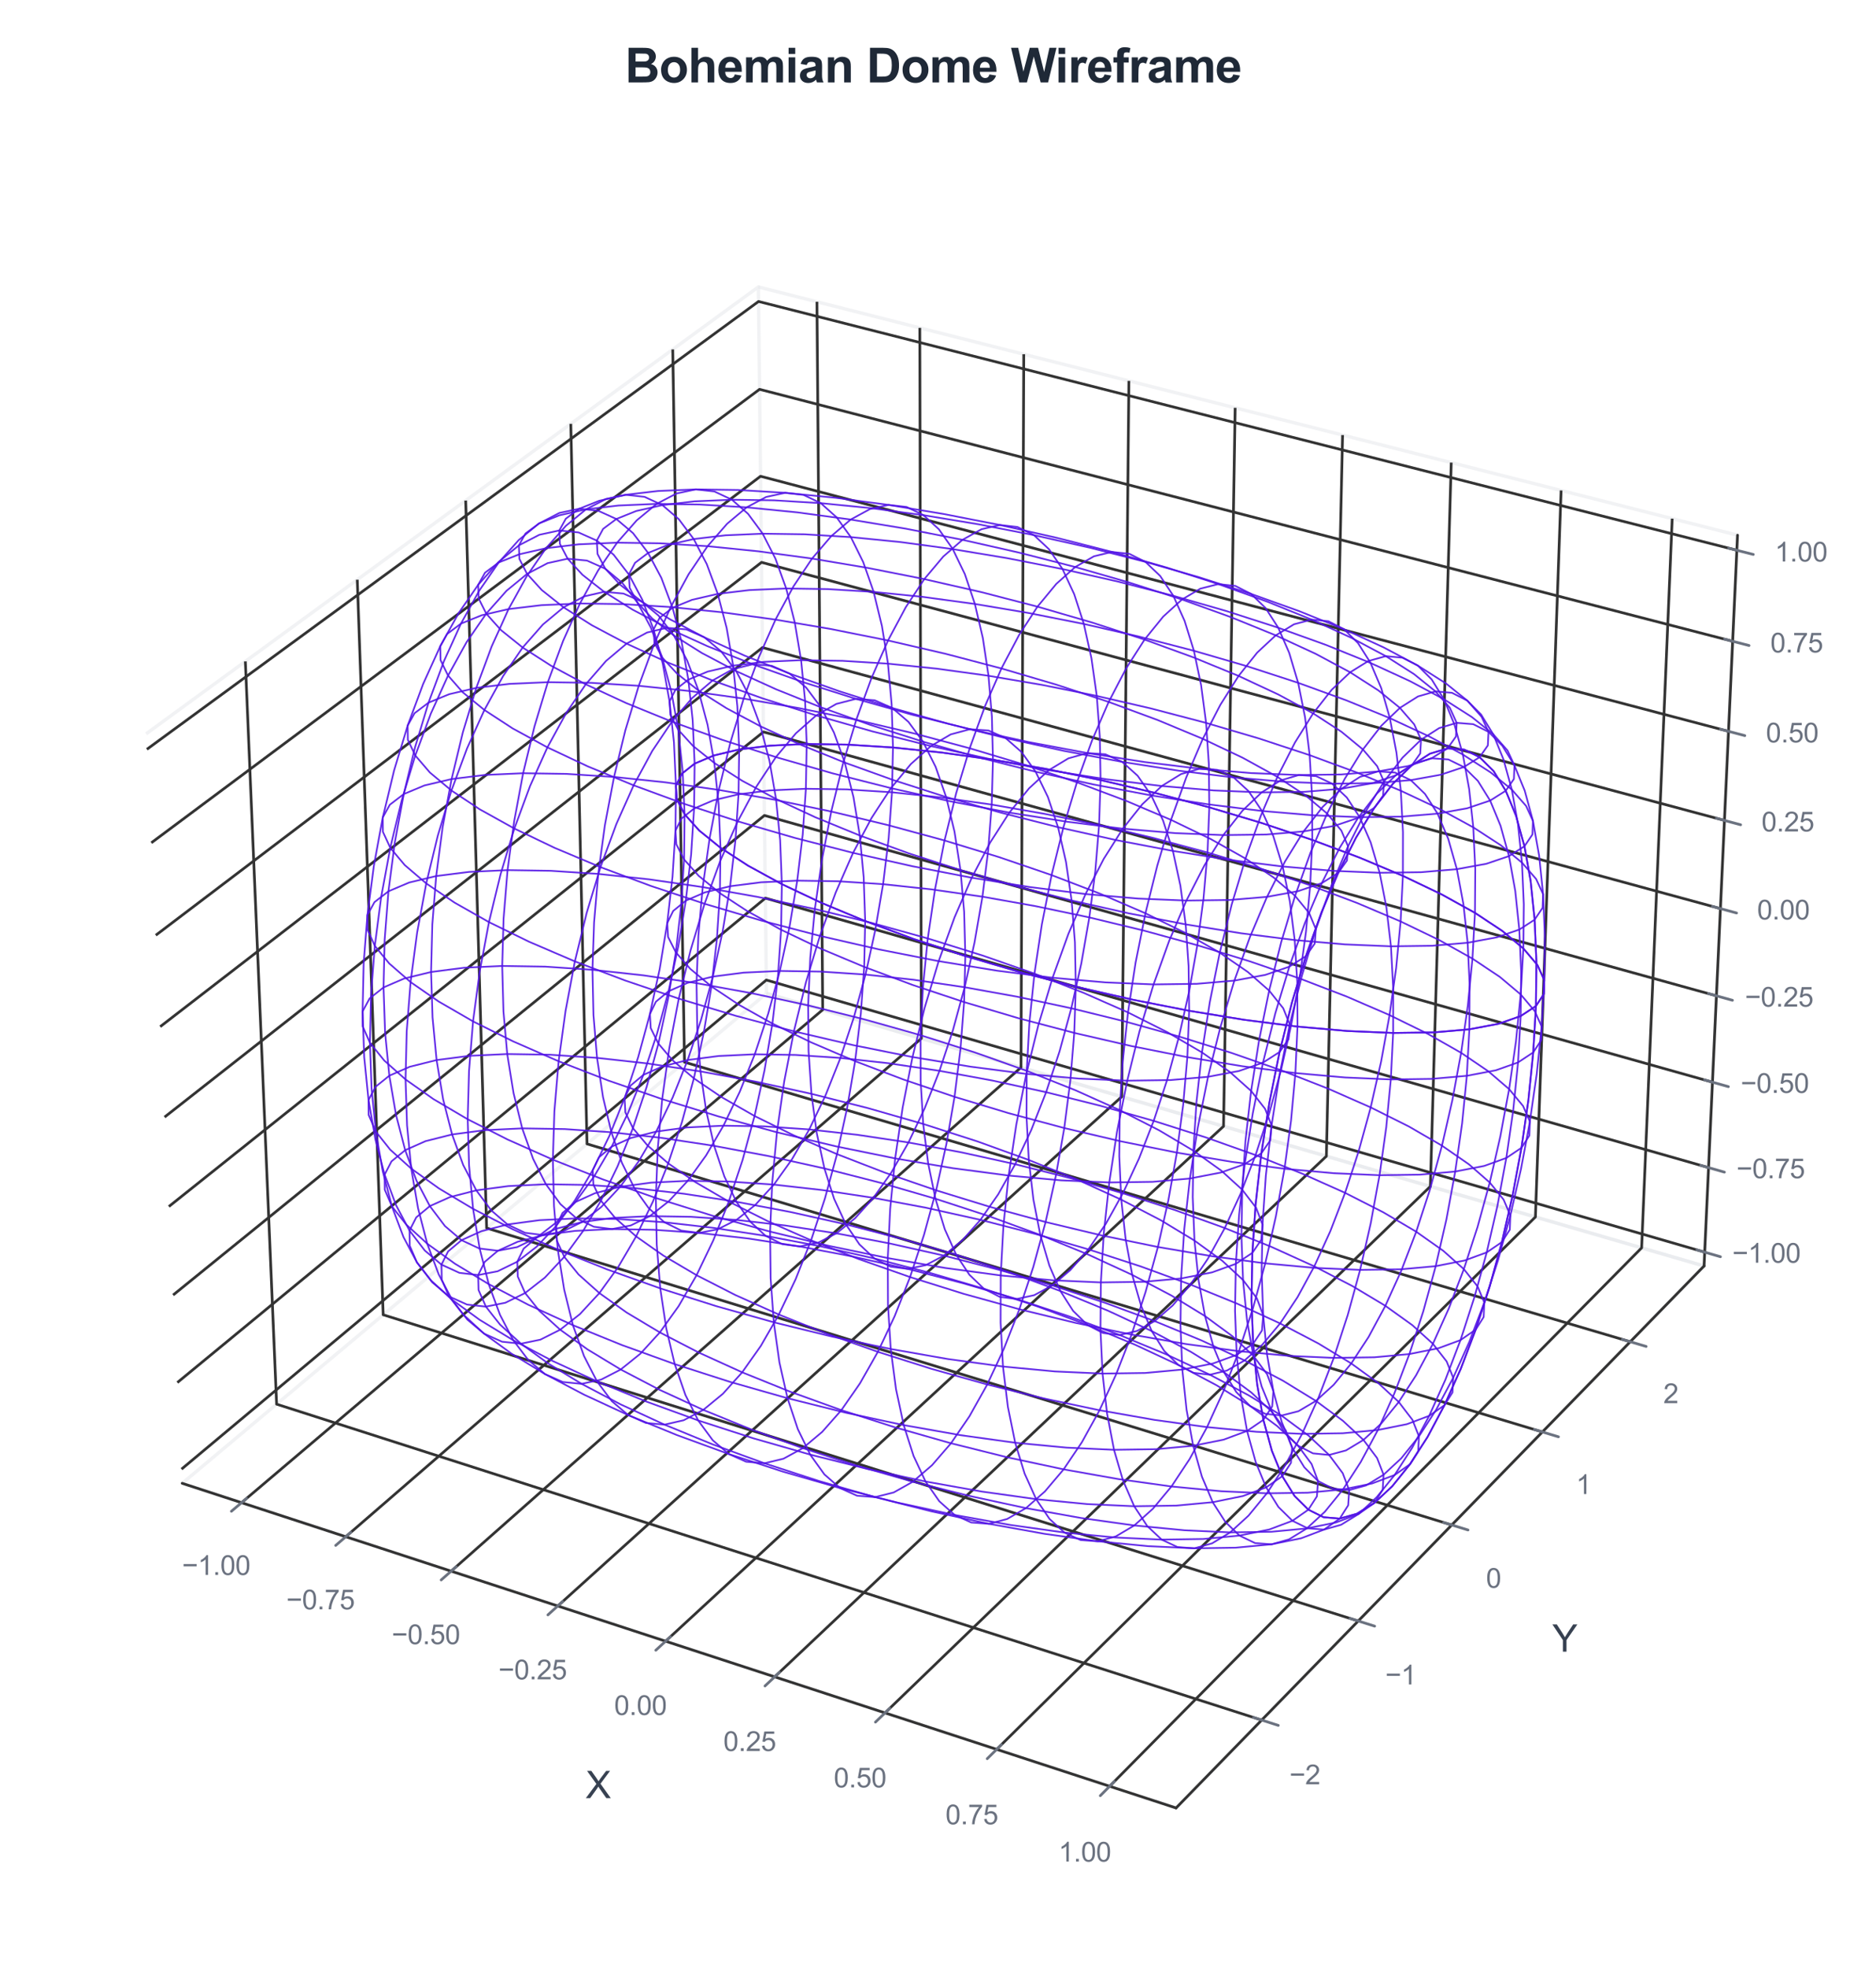 <?xml version="1.0" encoding="utf-8" standalone="no"?>
<!DOCTYPE svg PUBLIC "-//W3C//DTD SVG 1.1//EN"
  "http://www.w3.org/Graphics/SVG/1.1/DTD/svg11.dtd">
<svg xmlns:xlink="http://www.w3.org/1999/xlink" viewBox="0 0 555.933 583.141" xmlns="http://www.w3.org/2000/svg" version="1.1">
 <defs>
  <style type="text/css">*{stroke-linejoin: round; stroke-linecap: butt}</style>
 </defs>
 <g id="figure_1">
  <g id="patch_1">
   <path d="M 0 583.141 
L 555.933 583.141 
L 555.933 0 
L 0 0 
z
" style="fill: #ffffff"/>
  </g>
  <g id="patch_2">
   <path d="M 14.4 568.741 
L 538.72 568.741 
L 538.72 44.421 
L 14.4 44.421 
z
" style="fill: #ffffff"/>
  </g>
  <g id="pane3d_1">
   <g id="patch_3">
    <path d="M 53.99 439.46 
L 227.137 294.325 
L 224.73 85.013 
L 43.297 217.415 
" style="fill: none; opacity: 0.5; stroke: #e5e7eb; stroke-linejoin: miter"/>
   </g>
  </g>
  <g id="pane3d_2">
   <g id="patch_4">
    <path d="M 227.137 294.325 
L 504.977 375.082 
L 514.893 158.561 
L 224.73 85.013 
" style="fill: none; opacity: 0.5; stroke: #e5e7eb; stroke-linejoin: miter"/>
   </g>
  </g>
  <g id="pane3d_3">
   <g id="patch_5">
    <path d="M 53.99 439.46 
L 348.514 535.652 
L 504.977 375.082 
L 227.137 294.325 
" style="fill: none; opacity: 0.5; stroke: #e5e7eb; stroke-linejoin: miter"/>
   </g>
  </g>
  <g id="grid3d_1">
   <g id="Line3DCollection_1">
    <path d="M 71.575 445.204 
L 243.796 299.167 
L 242.093 89.414 
" style="fill: none; stroke: #333333; stroke-width: 0.8"/>
    <path d="M 102.457 455.29 
L 273.028 307.663 
L 272.572 97.14 
" style="fill: none; stroke: #333333; stroke-width: 0.8"/>
    <path d="M 133.691 465.491 
L 302.566 316.249 
L 303.383 104.949 
" style="fill: none; stroke: #333333; stroke-width: 0.8"/>
    <path d="M 165.282 475.809 
L 332.414 324.924 
L 334.532 112.845 
" style="fill: none; stroke: #333333; stroke-width: 0.8"/>
    <path d="M 197.237 486.245 
L 362.577 333.692 
L 366.024 120.827 
" style="fill: none; stroke: #333333; stroke-width: 0.8"/>
    <path d="M 229.563 496.803 
L 393.06 342.552 
L 397.864 128.897 
" style="fill: none; stroke: #333333; stroke-width: 0.8"/>
    <path d="M 262.264 507.483 
L 423.868 351.506 
L 430.059 137.058 
" style="fill: none; stroke: #333333; stroke-width: 0.8"/>
    <path d="M 295.349 518.288 
L 455.006 360.557 
L 462.614 145.31 
" style="fill: none; stroke: #333333; stroke-width: 0.8"/>
    <path d="M 328.824 529.221 
L 486.48 369.705 
L 495.536 153.654 
" style="fill: none; stroke: #333333; stroke-width: 0.8"/>
   </g>
  </g>
  <g id="grid3d_2">
   <g id="Line3DCollection_2">
    <path d="M 72.704 195.955 
L 81.965 416.011 
L 373.887 509.613 
" style="fill: none; stroke: #333333; stroke-width: 0.8"/>
    <path d="M 105.868 171.753 
L 113.555 389.532 
L 402.496 480.254 
" style="fill: none; stroke: #333333; stroke-width: 0.8"/>
    <path d="M 138.001 148.304 
L 144.205 363.841 
L 430.208 451.813 
" style="fill: none; stroke: #333333; stroke-width: 0.8"/>
    <path d="M 169.15 125.573 
L 173.955 338.903 
L 457.067 424.25 
" style="fill: none; stroke: #333333; stroke-width: 0.8"/>
    <path d="M 199.36 103.527 
L 202.846 314.686 
L 483.11 397.523 
" style="fill: none; stroke: #333333; stroke-width: 0.8"/>
   </g>
  </g>
  <g id="grid3d_3">
   <g id="Line3DCollection_3">
    <path d="M 505.165 370.985 
L 227.092 290.356 
L 53.788 435.266 
" style="fill: none; stroke: #333333; stroke-width: 0.8"/>
    <path d="M 506.312 345.932 
L 226.813 266.094 
L 52.552 409.611 
" style="fill: none; stroke: #333333; stroke-width: 0.8"/>
    <path d="M 507.471 320.619 
L 226.531 241.592 
L 51.304 383.678 
" style="fill: none; stroke: #333333; stroke-width: 0.8"/>
    <path d="M 508.643 295.04 
L 226.246 216.845 
L 50.041 357.464 
" style="fill: none; stroke: #333333; stroke-width: 0.8"/>
    <path d="M 509.826 269.193 
L 225.959 191.851 
L 48.765 330.964 
" style="fill: none; stroke: #333333; stroke-width: 0.8"/>
    <path d="M 511.023 243.072 
L 225.669 166.605 
L 47.475 304.172 
" style="fill: none; stroke: #333333; stroke-width: 0.8"/>
    <path d="M 512.231 216.674 
L 225.375 141.104 
L 46.17 277.084 
" style="fill: none; stroke: #333333; stroke-width: 0.8"/>
    <path d="M 513.453 189.993 
L 225.079 115.344 
L 44.851 249.696 
" style="fill: none; stroke: #333333; stroke-width: 0.8"/>
    <path d="M 514.688 163.025 
L 224.78 89.32 
L 43.518 222.001 
" style="fill: none; stroke: #333333; stroke-width: 0.8"/>
   </g>
  </g>
  <g id="axis3d_1">
   <g id="line2d_1">
    <path d="M 53.99 439.46 
L 348.514 535.652 
" style="fill: none; stroke: #333333; stroke-width: 0.8; stroke-linecap: round"/>
   </g>
   <g id="xtick_1">
    <g id="line2d_2">
     <path d="M 283.645 299.496 
" clip-path="url(#p17e1e6ef6a)" style="fill: none; stroke: #333333; stroke-width: 0.8; stroke-linecap: round"/>
    </g>
    <g id="line2d_3">
     <path d="M 73.075 443.932 
L 68.57 447.753 
" style="fill: none; stroke: #6b7280; stroke-width: 0.8; stroke-linecap: round"/>
    </g>
    <g id="text_1">
     <!-- −1.00 -->
     <g style="fill: #6b7280" transform="translate(53.939 466.611) scale(0.08 -0.08)">
      <defs>
       <path id="ArialMT-2212" d="M 3381 1997 
L 356 1997 
L 356 2522 
L 3381 2522 
L 3381 1997 
z
" transform="scale(0.016)"/>
       <path id="ArialMT-31" d="M 2384 0 
L 1822 0 
L 1822 3584 
Q 1619 3391 1289 3197 
Q 959 3003 697 2906 
L 697 3450 
Q 1169 3672 1522 3987 
Q 1875 4303 2022 4600 
L 2384 4600 
L 2384 0 
z
" transform="scale(0.016)"/>
       <path id="ArialMT-2e" d="M 581 0 
L 581 641 
L 1222 641 
L 1222 0 
L 581 0 
z
" transform="scale(0.016)"/>
       <path id="ArialMT-30" d="M 266 2259 
Q 266 3072 433 3567 
Q 600 4063 929 4331 
Q 1259 4600 1759 4600 
Q 2128 4600 2406 4451 
Q 2684 4303 2865 4023 
Q 3047 3744 3150 3342 
Q 3253 2941 3253 2259 
Q 3253 1453 3087 958 
Q 2922 463 2592 192 
Q 2263 -78 1759 -78 
Q 1097 -78 719 397 
Q 266 969 266 2259 
z
M 844 2259 
Q 844 1131 1108 757 
Q 1372 384 1759 384 
Q 2147 384 2411 759 
Q 2675 1134 2675 2259 
Q 2675 3391 2411 3762 
Q 2147 4134 1753 4134 
Q 1366 4134 1134 3806 
Q 844 3388 844 2259 
z
" transform="scale(0.016)"/>
      </defs>
      <use xlink:href="#ArialMT-2212"/>
      <use xlink:href="#ArialMT-31" transform="translate(58.398 0)"/>
      <use xlink:href="#ArialMT-2e" transform="translate(114.014 0)"/>
      <use xlink:href="#ArialMT-30" transform="translate(141.797 0)"/>
      <use xlink:href="#ArialMT-30" transform="translate(197.412 0)"/>
     </g>
    </g>
   </g>
   <g id="xtick_2">
    <g id="line2d_4">
     <path d="M 283.645 299.496 
" clip-path="url(#p17e1e6ef6a)" style="fill: none; stroke: #333333; stroke-width: 0.8; stroke-linecap: round"/>
    </g>
    <g id="line2d_5">
     <path d="M 103.943 454.004 
L 99.479 457.868 
" style="fill: none; stroke: #6b7280; stroke-width: 0.8; stroke-linecap: round"/>
    </g>
    <g id="text_2">
     <!-- −0.75 -->
     <g style="fill: #6b7280" transform="translate(84.837 476.805) scale(0.08 -0.08)">
      <defs>
       <path id="ArialMT-37" d="M 303 3981 
L 303 4522 
L 3269 4522 
L 3269 4084 
Q 2831 3619 2401 2847 
Q 1972 2075 1738 1259 
Q 1569 684 1522 0 
L 944 0 
Q 953 541 1156 1306 
Q 1359 2072 1739 2783 
Q 2119 3494 2547 3981 
L 303 3981 
z
" transform="scale(0.016)"/>
       <path id="ArialMT-35" d="M 266 1200 
L 856 1250 
Q 922 819 1161 601 
Q 1400 384 1738 384 
Q 2144 384 2425 690 
Q 2706 997 2706 1503 
Q 2706 1984 2436 2262 
Q 2166 2541 1728 2541 
Q 1456 2541 1237 2417 
Q 1019 2294 894 2097 
L 366 2166 
L 809 4519 
L 3088 4519 
L 3088 3981 
L 1259 3981 
L 1013 2750 
Q 1425 3038 1878 3038 
Q 2478 3038 2890 2622 
Q 3303 2206 3303 1553 
Q 3303 931 2941 478 
Q 2500 -78 1738 -78 
Q 1113 -78 717 272 
Q 322 622 266 1200 
z
" transform="scale(0.016)"/>
      </defs>
      <use xlink:href="#ArialMT-2212"/>
      <use xlink:href="#ArialMT-30" transform="translate(58.398 0)"/>
      <use xlink:href="#ArialMT-2e" transform="translate(114.014 0)"/>
      <use xlink:href="#ArialMT-37" transform="translate(141.797 0)"/>
      <use xlink:href="#ArialMT-35" transform="translate(197.412 0)"/>
     </g>
    </g>
   </g>
   <g id="xtick_3">
    <g id="line2d_6">
     <path d="M 283.645 299.496 
" clip-path="url(#p17e1e6ef6a)" style="fill: none; stroke: #333333; stroke-width: 0.8; stroke-linecap: round"/>
    </g>
    <g id="line2d_7">
     <path d="M 135.163 464.19 
L 130.741 468.098 
" style="fill: none; stroke: #6b7280; stroke-width: 0.8; stroke-linecap: round"/>
    </g>
    <g id="text_3">
     <!-- −0.50 -->
     <g style="fill: #6b7280" transform="translate(116.088 487.116) scale(0.08 -0.08)">
      <use xlink:href="#ArialMT-2212"/>
      <use xlink:href="#ArialMT-30" transform="translate(58.398 0)"/>
      <use xlink:href="#ArialMT-2e" transform="translate(114.014 0)"/>
      <use xlink:href="#ArialMT-35" transform="translate(141.797 0)"/>
      <use xlink:href="#ArialMT-30" transform="translate(197.412 0)"/>
     </g>
    </g>
   </g>
   <g id="xtick_4">
    <g id="line2d_8">
     <path d="M 283.645 299.496 
" clip-path="url(#p17e1e6ef6a)" style="fill: none; stroke: #333333; stroke-width: 0.8; stroke-linecap: round"/>
    </g>
    <g id="line2d_9">
     <path d="M 166.74 474.493 
L 162.361 478.446 
" style="fill: none; stroke: #6b7280; stroke-width: 0.8; stroke-linecap: round"/>
    </g>
    <g id="text_4">
     <!-- −0.25 -->
     <g style="fill: #6b7280" transform="translate(147.697 497.544) scale(0.08 -0.08)">
      <defs>
       <path id="ArialMT-32" d="M 3222 541 
L 3222 0 
L 194 0 
Q 188 203 259 391 
Q 375 700 629 1000 
Q 884 1300 1366 1694 
Q 2113 2306 2375 2664 
Q 2638 3022 2638 3341 
Q 2638 3675 2398 3904 
Q 2159 4134 1775 4134 
Q 1369 4134 1125 3890 
Q 881 3647 878 3216 
L 300 3275 
Q 359 3922 746 4261 
Q 1134 4600 1788 4600 
Q 2447 4600 2831 4234 
Q 3216 3869 3216 3328 
Q 3216 3053 3103 2787 
Q 2991 2522 2730 2228 
Q 2469 1934 1863 1422 
Q 1356 997 1212 845 
Q 1069 694 975 541 
L 3222 541 
z
" transform="scale(0.016)"/>
      </defs>
      <use xlink:href="#ArialMT-2212"/>
      <use xlink:href="#ArialMT-30" transform="translate(58.398 0)"/>
      <use xlink:href="#ArialMT-2e" transform="translate(114.014 0)"/>
      <use xlink:href="#ArialMT-32" transform="translate(141.797 0)"/>
      <use xlink:href="#ArialMT-35" transform="translate(197.412 0)"/>
     </g>
    </g>
   </g>
   <g id="xtick_5">
    <g id="line2d_10">
     <path d="M 283.645 299.496 
" clip-path="url(#p17e1e6ef6a)" style="fill: none; stroke: #333333; stroke-width: 0.8; stroke-linecap: round"/>
    </g>
    <g id="line2d_11">
     <path d="M 198.68 484.914 
L 194.346 488.913 
" style="fill: none; stroke: #6b7280; stroke-width: 0.8; stroke-linecap: round"/>
    </g>
    <g id="text_5">
     <!-- 0.00 -->
     <g style="fill: #6b7280" transform="translate(182.006 508.093) scale(0.08 -0.08)">
      <use xlink:href="#ArialMT-30"/>
      <use xlink:href="#ArialMT-2e" transform="translate(55.615 0)"/>
      <use xlink:href="#ArialMT-30" transform="translate(83.398 0)"/>
      <use xlink:href="#ArialMT-30" transform="translate(139.014 0)"/>
     </g>
    </g>
   </g>
   <g id="xtick_6">
    <g id="line2d_12">
     <path d="M 283.645 299.496 
" clip-path="url(#p17e1e6ef6a)" style="fill: none; stroke: #333333; stroke-width: 0.8; stroke-linecap: round"/>
    </g>
    <g id="line2d_13">
     <path d="M 230.99 495.456 
L 226.702 499.501 
" style="fill: none; stroke: #6b7280; stroke-width: 0.8; stroke-linecap: round"/>
    </g>
    <g id="text_6">
     <!-- 0.25 -->
     <g style="fill: #6b7280" transform="translate(214.351 518.765) scale(0.08 -0.08)">
      <use xlink:href="#ArialMT-30"/>
      <use xlink:href="#ArialMT-2e" transform="translate(55.615 0)"/>
      <use xlink:href="#ArialMT-32" transform="translate(83.398 0)"/>
      <use xlink:href="#ArialMT-35" transform="translate(139.014 0)"/>
     </g>
    </g>
   </g>
   <g id="xtick_7">
    <g id="line2d_14">
     <path d="M 283.645 299.496 
" clip-path="url(#p17e1e6ef6a)" style="fill: none; stroke: #333333; stroke-width: 0.8; stroke-linecap: round"/>
    </g>
    <g id="line2d_15">
     <path d="M 263.676 506.121 
L 259.436 510.213 
" style="fill: none; stroke: #6b7280; stroke-width: 0.8; stroke-linecap: round"/>
    </g>
    <g id="text_7">
     <!-- 0.50 -->
     <g style="fill: #6b7280" transform="translate(247.073 529.561) scale(0.08 -0.08)">
      <use xlink:href="#ArialMT-30"/>
      <use xlink:href="#ArialMT-2e" transform="translate(55.615 0)"/>
      <use xlink:href="#ArialMT-35" transform="translate(83.398 0)"/>
      <use xlink:href="#ArialMT-30" transform="translate(139.014 0)"/>
     </g>
    </g>
   </g>
   <g id="xtick_8">
    <g id="line2d_16">
     <path d="M 283.645 299.496 
" clip-path="url(#p17e1e6ef6a)" style="fill: none; stroke: #333333; stroke-width: 0.8; stroke-linecap: round"/>
    </g>
    <g id="line2d_17">
     <path d="M 296.744 516.91 
L 292.553 521.051 
" style="fill: none; stroke: #6b7280; stroke-width: 0.8; stroke-linecap: round"/>
    </g>
    <g id="text_8">
     <!-- 0.75 -->
     <g style="fill: #6b7280" transform="translate(280.179 540.484) scale(0.08 -0.08)">
      <use xlink:href="#ArialMT-30"/>
      <use xlink:href="#ArialMT-2e" transform="translate(55.615 0)"/>
      <use xlink:href="#ArialMT-37" transform="translate(83.398 0)"/>
      <use xlink:href="#ArialMT-35" transform="translate(139.014 0)"/>
     </g>
    </g>
   </g>
   <g id="xtick_9">
    <g id="line2d_18">
     <path d="M 283.645 299.496 
" clip-path="url(#p17e1e6ef6a)" style="fill: none; stroke: #333333; stroke-width: 0.8; stroke-linecap: round"/>
    </g>
    <g id="line2d_19">
     <path d="M 330.202 527.827 
L 326.062 532.016 
" style="fill: none; stroke: #6b7280; stroke-width: 0.8; stroke-linecap: round"/>
    </g>
    <g id="text_9">
     <!-- 1.00 -->
     <g style="fill: #6b7280" transform="translate(313.677 551.535) scale(0.08 -0.08)">
      <use xlink:href="#ArialMT-31"/>
      <use xlink:href="#ArialMT-2e" transform="translate(55.615 0)"/>
      <use xlink:href="#ArialMT-30" transform="translate(83.398 0)"/>
      <use xlink:href="#ArialMT-30" transform="translate(139.014 0)"/>
     </g>
    </g>
   </g>
   <g id="text_10">
    <!-- X -->
    <g style="fill: #374151" transform="translate(173.561 532.735) scale(0.11 -0.11)">
     <defs>
      <path id="ArialMT-58" d="M 28 0 
L 1800 2388 
L 238 4581 
L 959 4581 
L 1791 3406 
Q 2050 3041 2159 2844 
Q 2313 3094 2522 3366 
L 3444 4581 
L 4103 4581 
L 2494 2422 
L 4228 0 
L 3478 0 
L 2325 1634 
Q 2228 1775 2125 1941 
Q 1972 1691 1906 1597 
L 756 0 
L 28 0 
z
" transform="scale(0.016)"/>
     </defs>
     <use xlink:href="#ArialMT-58"/>
    </g>
   </g>
  </g>
  <g id="axis3d_2">
   <g id="line2d_20">
    <path d="M 504.977 375.082 
L 348.514 535.652 
" style="fill: none; stroke: #333333; stroke-width: 0.8; stroke-linecap: round"/>
   </g>
   <g id="xtick_10">
    <g id="line2d_21">
     <path d="M 283.645 299.496 
" clip-path="url(#p17e1e6ef6a)" style="fill: none; stroke: #333333; stroke-width: 0.8; stroke-linecap: round"/>
    </g>
    <g id="line2d_22">
     <path d="M 371.428 508.824 
L 378.812 511.192 
" style="fill: none; stroke: #6b7280; stroke-width: 0.8; stroke-linecap: round"/>
    </g>
    <g id="text_11">
     <!-- −2 -->
     <g style="fill: #6b7280" transform="translate(382.105 528.646) scale(0.08 -0.08)">
      <use xlink:href="#ArialMT-2212"/>
      <use xlink:href="#ArialMT-32" transform="translate(58.398 0)"/>
     </g>
    </g>
   </g>
   <g id="xtick_11">
    <g id="line2d_23">
     <path d="M 283.645 299.496 
" clip-path="url(#p17e1e6ef6a)" style="fill: none; stroke: #333333; stroke-width: 0.8; stroke-linecap: round"/>
    </g>
    <g id="line2d_24">
     <path d="M 400.064 479.49 
L 407.366 481.783 
" style="fill: none; stroke: #6b7280; stroke-width: 0.8; stroke-linecap: round"/>
    </g>
    <g id="text_12">
     <!-- −1 -->
     <g style="fill: #6b7280" transform="translate(410.518 499.067) scale(0.08 -0.08)">
      <use xlink:href="#ArialMT-2212"/>
      <use xlink:href="#ArialMT-31" transform="translate(58.398 0)"/>
     </g>
    </g>
   </g>
   <g id="xtick_12">
    <g id="line2d_25">
     <path d="M 283.645 299.496 
" clip-path="url(#p17e1e6ef6a)" style="fill: none; stroke: #333333; stroke-width: 0.8; stroke-linecap: round"/>
    </g>
    <g id="line2d_26">
     <path d="M 427.803 451.074 
L 435.025 453.295 
" style="fill: none; stroke: #6b7280; stroke-width: 0.8; stroke-linecap: round"/>
    </g>
    <g id="text_13">
     <!-- 0 -->
     <g style="fill: #6b7280" transform="translate(440.378 470.413) scale(0.08 -0.08)">
      <use xlink:href="#ArialMT-30"/>
     </g>
    </g>
   </g>
   <g id="xtick_13">
    <g id="line2d_27">
     <path d="M 283.645 299.496 
" clip-path="url(#p17e1e6ef6a)" style="fill: none; stroke: #333333; stroke-width: 0.8; stroke-linecap: round"/>
    </g>
    <g id="line2d_28">
     <path d="M 454.687 423.533 
L 461.831 425.686 
" style="fill: none; stroke: #6b7280; stroke-width: 0.8; stroke-linecap: round"/>
    </g>
    <g id="text_14">
     <!-- 1 -->
     <g style="fill: #6b7280" transform="translate(467.053 442.643) scale(0.08 -0.08)">
      <use xlink:href="#ArialMT-31"/>
     </g>
    </g>
   </g>
   <g id="xtick_14">
    <g id="line2d_29">
     <path d="M 283.645 299.496 
" clip-path="url(#p17e1e6ef6a)" style="fill: none; stroke: #333333; stroke-width: 0.8; stroke-linecap: round"/>
    </g>
    <g id="line2d_30">
     <path d="M 480.756 396.827 
L 487.823 398.916 
" style="fill: none; stroke: #6b7280; stroke-width: 0.8; stroke-linecap: round"/>
    </g>
    <g id="text_15">
     <!-- 2 -->
     <g style="fill: #6b7280" transform="translate(492.919 415.717) scale(0.08 -0.08)">
      <use xlink:href="#ArialMT-32"/>
     </g>
    </g>
   </g>
   <g id="text_16">
    <!-- Y -->
    <g style="fill: #374151" transform="translate(460.008 489.333) scale(0.11 -0.11)">
     <defs>
      <path id="ArialMT-59" d="M 1784 0 
L 1784 1941 
L 19 4581 
L 756 4581 
L 1659 3200 
Q 1909 2813 2125 2425 
Q 2331 2784 2625 3234 
L 3513 4581 
L 4219 4581 
L 2391 1941 
L 2391 0 
L 1784 0 
z
" transform="scale(0.016)"/>
     </defs>
     <use xlink:href="#ArialMT-59"/>
    </g>
   </g>
  </g>
  <g id="axis3d_3">
   <g id="line2d_31">
    <path d="M 504.977 375.082 
L 514.893 158.561 
" style="fill: none; stroke: #333333; stroke-width: 0.8; stroke-linecap: round"/>
   </g>
   <g id="xtick_15">
    <g id="line2d_32">
     <path d="M 283.645 299.496 
" style="fill: none; stroke: #333333; stroke-width: 0.8; stroke-linecap: round"/>
    </g>
    <g id="line2d_33">
     <path d="M 502.831 370.308 
L 509.838 372.34 
" style="fill: none; stroke: #6b7280; stroke-width: 0.8; stroke-linecap: round"/>
    </g>
    <g id="text_17">
     <!-- −1.00 -->
     <g style="fill: #6b7280" transform="translate(513.335 374.106) scale(0.08 -0.08)">
      <use xlink:href="#ArialMT-2212"/>
      <use xlink:href="#ArialMT-31" transform="translate(58.398 0)"/>
      <use xlink:href="#ArialMT-2e" transform="translate(114.014 0)"/>
      <use xlink:href="#ArialMT-30" transform="translate(141.797 0)"/>
      <use xlink:href="#ArialMT-30" transform="translate(197.412 0)"/>
     </g>
    </g>
   </g>
   <g id="xtick_16">
    <g id="line2d_34">
     <path d="M 283.645 299.496 
" style="fill: none; stroke: #333333; stroke-width: 0.8; stroke-linecap: round"/>
    </g>
    <g id="line2d_35">
     <path d="M 503.966 345.262 
L 511.011 347.274 
" style="fill: none; stroke: #6b7280; stroke-width: 0.8; stroke-linecap: round"/>
    </g>
    <g id="text_18">
     <!-- −0.75 -->
     <g style="fill: #6b7280" transform="translate(514.575 349.079) scale(0.08 -0.08)">
      <use xlink:href="#ArialMT-2212"/>
      <use xlink:href="#ArialMT-30" transform="translate(58.398 0)"/>
      <use xlink:href="#ArialMT-2e" transform="translate(114.014 0)"/>
      <use xlink:href="#ArialMT-37" transform="translate(141.797 0)"/>
      <use xlink:href="#ArialMT-35" transform="translate(197.412 0)"/>
     </g>
    </g>
   </g>
   <g id="xtick_17">
    <g id="line2d_36">
     <path d="M 283.645 299.496 
" style="fill: none; stroke: #333333; stroke-width: 0.8; stroke-linecap: round"/>
    </g>
    <g id="line2d_37">
     <path d="M 505.112 319.955 
L 512.195 321.948 
" style="fill: none; stroke: #6b7280; stroke-width: 0.8; stroke-linecap: round"/>
    </g>
    <g id="text_19">
     <!-- −0.50 -->
     <g style="fill: #6b7280" transform="translate(515.828 323.791) scale(0.08 -0.08)">
      <use xlink:href="#ArialMT-2212"/>
      <use xlink:href="#ArialMT-30" transform="translate(58.398 0)"/>
      <use xlink:href="#ArialMT-2e" transform="translate(114.014 0)"/>
      <use xlink:href="#ArialMT-35" transform="translate(141.797 0)"/>
      <use xlink:href="#ArialMT-30" transform="translate(197.412 0)"/>
     </g>
    </g>
   </g>
   <g id="xtick_18">
    <g id="line2d_38">
     <path d="M 283.645 299.496 
" style="fill: none; stroke: #333333; stroke-width: 0.8; stroke-linecap: round"/>
    </g>
    <g id="line2d_39">
     <path d="M 506.271 294.384 
L 513.392 296.356 
" style="fill: none; stroke: #6b7280; stroke-width: 0.8; stroke-linecap: round"/>
    </g>
    <g id="text_20">
     <!-- −0.25 -->
     <g style="fill: #6b7280" transform="translate(517.094 298.239) scale(0.08 -0.08)">
      <use xlink:href="#ArialMT-2212"/>
      <use xlink:href="#ArialMT-30" transform="translate(58.398 0)"/>
      <use xlink:href="#ArialMT-2e" transform="translate(114.014 0)"/>
      <use xlink:href="#ArialMT-32" transform="translate(141.797 0)"/>
      <use xlink:href="#ArialMT-35" transform="translate(197.412 0)"/>
     </g>
    </g>
   </g>
   <g id="xtick_19">
    <g id="line2d_40">
     <path d="M 283.645 299.496 
" style="fill: none; stroke: #333333; stroke-width: 0.8; stroke-linecap: round"/>
    </g>
    <g id="line2d_41">
     <path d="M 507.442 268.543 
L 514.602 270.494 
" style="fill: none; stroke: #6b7280; stroke-width: 0.8; stroke-linecap: round"/>
    </g>
    <g id="text_21">
     <!-- 0.00 -->
     <g style="fill: #6b7280" transform="translate(520.71 272.418) scale(0.08 -0.08)">
      <use xlink:href="#ArialMT-30"/>
      <use xlink:href="#ArialMT-2e" transform="translate(55.615 0)"/>
      <use xlink:href="#ArialMT-30" transform="translate(83.398 0)"/>
      <use xlink:href="#ArialMT-30" transform="translate(139.014 0)"/>
     </g>
    </g>
   </g>
   <g id="xtick_20">
    <g id="line2d_42">
     <path d="M 283.645 299.496 
" style="fill: none; stroke: #333333; stroke-width: 0.8; stroke-linecap: round"/>
    </g>
    <g id="line2d_43">
     <path d="M 508.625 242.43 
L 515.824 244.359 
" style="fill: none; stroke: #6b7280; stroke-width: 0.8; stroke-linecap: round"/>
    </g>
    <g id="text_22">
     <!-- 0.25 -->
     <g style="fill: #6b7280" transform="translate(522.003 246.325) scale(0.08 -0.08)">
      <use xlink:href="#ArialMT-30"/>
      <use xlink:href="#ArialMT-2e" transform="translate(55.615 0)"/>
      <use xlink:href="#ArialMT-32" transform="translate(83.398 0)"/>
      <use xlink:href="#ArialMT-35" transform="translate(139.014 0)"/>
     </g>
    </g>
   </g>
   <g id="xtick_21">
    <g id="line2d_44">
     <path d="M 283.645 299.496 
" style="fill: none; stroke: #333333; stroke-width: 0.8; stroke-linecap: round"/>
    </g>
    <g id="line2d_45">
     <path d="M 509.82 216.038 
L 517.06 217.946 
" style="fill: none; stroke: #6b7280; stroke-width: 0.8; stroke-linecap: round"/>
    </g>
    <g id="text_23">
     <!-- 0.50 -->
     <g style="fill: #6b7280" transform="translate(523.309 219.955) scale(0.08 -0.08)">
      <use xlink:href="#ArialMT-30"/>
      <use xlink:href="#ArialMT-2e" transform="translate(55.615 0)"/>
      <use xlink:href="#ArialMT-35" transform="translate(83.398 0)"/>
      <use xlink:href="#ArialMT-30" transform="translate(139.014 0)"/>
     </g>
    </g>
   </g>
   <g id="xtick_22">
    <g id="line2d_46">
     <path d="M 283.645 299.496 
" style="fill: none; stroke: #333333; stroke-width: 0.8; stroke-linecap: round"/>
    </g>
    <g id="line2d_47">
     <path d="M 511.029 189.365 
L 518.308 191.25 
" style="fill: none; stroke: #6b7280; stroke-width: 0.8; stroke-linecap: round"/>
    </g>
    <g id="text_24">
     <!-- 0.75 -->
     <g style="fill: #6b7280" transform="translate(524.63 193.303) scale(0.08 -0.08)">
      <use xlink:href="#ArialMT-30"/>
      <use xlink:href="#ArialMT-2e" transform="translate(55.615 0)"/>
      <use xlink:href="#ArialMT-37" transform="translate(83.398 0)"/>
      <use xlink:href="#ArialMT-35" transform="translate(139.014 0)"/>
     </g>
    </g>
   </g>
   <g id="xtick_23">
    <g id="line2d_48">
     <path d="M 283.645 299.496 
" style="fill: none; stroke: #333333; stroke-width: 0.8; stroke-linecap: round"/>
    </g>
    <g id="line2d_49">
     <path d="M 512.25 162.405 
L 519.57 164.267 
" style="fill: none; stroke: #6b7280; stroke-width: 0.8; stroke-linecap: round"/>
    </g>
    <g id="text_25">
     <!-- 1.00 -->
     <g style="fill: #6b7280" transform="translate(525.964 166.366) scale(0.08 -0.08)">
      <use xlink:href="#ArialMT-31"/>
      <use xlink:href="#ArialMT-2e" transform="translate(55.615 0)"/>
      <use xlink:href="#ArialMT-30" transform="translate(83.398 0)"/>
      <use xlink:href="#ArialMT-30" transform="translate(139.014 0)"/>
     </g>
    </g>
   </g>
   <g id="text_26">
    <!-- Z -->
    <g style="fill: #374151" transform="translate(556.657 265.313) scale(0.11 -0.11)">
     <defs>
      <path id="ArialMT-5a" d="M 128 0 
L 128 563 
L 2475 3497 
Q 2725 3809 2950 4041 
L 394 4041 
L 394 4581 
L 3675 4581 
L 3675 4041 
L 1103 863 
L 825 541 
L 3750 541 
L 3750 0 
L 128 0 
z
" transform="scale(0.016)"/>
     </defs>
     <use xlink:href="#ArialMT-5a"/>
    </g>
   </g>
  </g>
  <g id="axes_1">
   <g id="Line3DCollection_4">
    <path d="M 455.159 298.061 
L 457.499 294.509 
L 457.641 290.431 
L 455.6 285.903 
L 451.429 281.005 
L 445.217 275.825 
L 437.09 270.452 
L 427.2 264.977 
L 415.73 259.492 
L 402.883 254.087 
L 388.88 248.848 
L 373.958 243.858 
L 358.361 239.194 
L 342.341 234.925 
L 326.15 231.116 
L 310.041 227.821 
L 294.26 225.089 
L 279.048 222.958 
L 264.633 221.458 
L 251.232 220.61 
L 239.046 220.426 
L 228.259 220.909 
L 219.037 222.051 
L 211.522 223.838 
L 205.836 226.243 
L 202.073 229.232 
L 200.302 232.764 
L 200.565 236.787 
L 202.874 241.242 
L 207.208 246.062 
L 213.517 251.173 
L 221.72 256.497 
L 231.701 261.949 
L 243.315 267.44 
L 256.387 272.881 
L 270.712 278.179 
L 286.06 283.243 
L 302.179 287.985 
L 318.797 292.321 
L 335.632 296.171 
L 352.39 299.466 
L 368.776 302.144 
L 384.499 304.154 
L 399.279 305.459 
L 412.851 306.033 
L 424.972 305.867 
L 435.428 304.962 
L 444.035 303.337 
L 450.649 301.022 
L 455.159 298.061 
" clip-path="url(#p17e1e6ef6a)" style="fill: none; stroke: #5314e6; stroke-opacity: 0.9; stroke-width: 0.5"/>
    <path d="M 454.775 272.472 
L 457.13 268.953 
L 457.274 264.915 
L 455.222 260.43 
L 451.026 255.58 
L 444.778 250.449 
L 436.602 245.128 
L 426.654 239.707 
L 415.115 234.276 
L 402.192 228.924 
L 388.107 223.737 
L 373.097 218.796 
L 357.409 214.178 
L 341.295 209.952 
L 325.01 206.18 
L 308.808 202.919 
L 292.935 200.214 
L 277.634 198.105 
L 263.135 196.62 
L 249.655 195.781 
L 237.397 195.599 
L 226.546 196.076 
L 217.267 197.207 
L 209.706 198.976 
L 203.983 201.356 
L 200.193 204.316 
L 198.408 207.813 
L 198.668 211.795 
L 200.985 216.206 
L 205.339 220.977 
L 211.681 226.038 
L 219.927 231.31 
L 229.963 236.708 
L 241.643 242.146 
L 254.789 247.534 
L 269.197 252.78 
L 284.635 257.796 
L 300.849 262.493 
L 317.568 266.787 
L 334.504 270.6 
L 351.364 273.864 
L 367.851 276.516 
L 383.671 278.507 
L 398.543 279.8 
L 412.2 280.369 
L 424.397 280.204 
L 434.919 279.308 
L 443.581 277.698 
L 450.236 275.405 
L 454.775 272.472 
" clip-path="url(#p17e1e6ef6a)" style="fill: none; stroke: #5314e6; stroke-opacity: 0.9; stroke-width: 0.5"/>
    <path d="M 451.748 250.723 
L 454.127 247.226 
L 454.28 243.213 
L 452.221 238.757 
L 448.004 233.937 
L 441.719 228.839 
L 433.494 223.552 
L 423.484 218.166 
L 411.874 212.77 
L 398.868 207.453 
L 384.693 202.301 
L 369.586 197.393 
L 353.797 192.806 
L 337.578 188.608 
L 321.186 184.862 
L 304.876 181.623 
L 288.898 178.937 
L 273.495 176.842 
L 258.897 175.367 
L 245.324 174.534 
L 232.98 174.353 
L 222.051 174.828 
L 212.703 175.951 
L 205.083 177.707 
L 199.312 180.071 
L 195.487 183.011 
L 193.678 186.484 
L 193.928 190.439 
L 196.247 194.82 
L 200.618 199.56 
L 206.99 204.587 
L 215.28 209.824 
L 225.373 215.187 
L 237.121 220.589 
L 250.348 225.942 
L 264.847 231.155 
L 280.384 236.139 
L 296.706 240.806 
L 313.537 245.073 
L 330.589 248.863 
L 347.566 252.106 
L 364.169 254.742 
L 380.103 256.721 
L 395.083 258.006 
L 408.84 258.571 
L 421.129 258.407 
L 431.731 257.517 
L 440.461 255.917 
L 447.17 253.638 
L 451.748 250.723 
" clip-path="url(#p17e1e6ef6a)" style="fill: none; stroke: #5314e6; stroke-opacity: 0.9; stroke-width: 0.5"/>
    <path d="M 446.212 234.279 
L 448.623 230.791 
L 448.791 226.787 
L 446.731 222.341 
L 442.497 217.534 
L 436.18 212.449 
L 427.908 207.175 
L 417.837 201.803 
L 406.154 196.421 
L 393.066 191.119 
L 378.798 185.981 
L 363.592 181.087 
L 347.696 176.513 
L 331.367 172.327 
L 314.863 168.593 
L 298.44 165.363 
L 282.349 162.685 
L 266.835 160.596 
L 252.131 159.126 
L 238.457 158.295 
L 226.018 158.115 
L 215.002 158.588 
L 205.576 159.708 
L 197.889 161.458 
L 192.061 163.816 
L 188.192 166.747 
L 186.353 170.209 
L 186.585 174.153 
L 188.902 178.521 
L 193.284 183.247 
L 199.682 188.261 
L 208.013 193.483 
L 218.16 198.831 
L 229.977 204.22 
L 243.285 209.559 
L 257.877 214.759 
L 273.518 219.73 
L 289.95 224.386 
L 306.9 228.643 
L 324.074 232.424 
L 341.177 235.66 
L 357.905 238.289 
L 373.961 240.264 
L 389.058 241.546 
L 402.926 242.11 
L 415.315 241.947 
L 426.007 241.058 
L 434.814 239.462 
L 441.586 237.188 
L 446.212 234.279 
" clip-path="url(#p17e1e6ef6a)" style="fill: none; stroke: #5314e6; stroke-opacity: 0.9; stroke-width: 0.5"/>
    <path d="M 438.467 224.338 
L 440.915 220.843 
L 441.105 216.832 
L 439.049 212.378 
L 434.804 207.561 
L 428.461 202.467 
L 420.147 197.185 
L 410.022 191.804 
L 398.271 186.414 
L 385.104 181.103 
L 370.748 175.957 
L 355.445 171.057 
L 339.447 166.476 
L 323.01 162.285 
L 306.395 158.546 
L 289.86 155.312 
L 273.657 152.631 
L 258.031 150.54 
L 243.219 149.068 
L 229.441 148.236 
L 216.905 148.056 
L 205.799 148.53 
L 196.292 149.65 
L 188.532 151.403 
L 182.643 153.763 
L 178.725 156.698 
L 176.849 160.164 
L 177.058 164.114 
L 179.365 168.487 
L 183.753 173.22 
L 190.171 178.241 
L 198.537 183.471 
L 208.733 188.828 
L 220.614 194.225 
L 233.998 199.573 
L 248.678 204.782 
L 264.418 209.762 
L 280.96 214.426 
L 298.025 218.691 
L 315.321 222.479 
L 332.548 225.721 
L 349.401 228.356 
L 365.581 230.335 
L 380.798 231.619 
L 394.779 232.185 
L 407.273 232.021 
L 418.059 231.131 
L 426.948 229.531 
L 433.788 227.252 
L 438.467 224.338 
" clip-path="url(#p17e1e6ef6a)" style="fill: none; stroke: #5314e6; stroke-opacity: 0.9; stroke-width: 0.5"/>
    <path d="M 428.974 221.723 
L 431.463 218.205 
L 431.679 214.169 
L 429.634 209.687 
L 425.385 204.841 
L 419.023 199.716 
L 410.677 194.402 
L 400.506 188.989 
L 388.698 183.567 
L 375.462 178.225 
L 361.028 173.049 
L 345.639 168.12 
L 329.548 163.514 
L 313.013 159.299 
L 296.296 155.538 
L 279.656 152.287 
L 263.348 149.59 
L 247.619 147.488 
L 232.705 146.008 
L 218.828 145.171 
L 206.198 144.99 
L 195.004 145.466 
L 185.416 146.593 
L 177.585 148.356 
L 171.634 150.729 
L 167.664 153.68 
L 165.747 157.166 
L 165.928 161.137 
L 168.221 165.536 
L 172.607 170.296 
L 179.038 175.346 
L 187.429 180.606 
L 197.666 185.995 
L 209.6 191.424 
L 223.051 196.804 
L 237.809 202.045 
L 253.639 207.055 
L 270.279 211.748 
L 287.45 216.04 
L 304.858 219.852 
L 322.2 223.114 
L 339.171 225.766 
L 355.467 227.757 
L 370.798 229.049 
L 384.887 229.619 
L 397.483 229.454 
L 408.361 228.558 
L 417.331 226.948 
L 424.24 224.655 
L 428.974 221.723 
" clip-path="url(#p17e1e6ef6a)" style="fill: none; stroke: #5314e6; stroke-opacity: 0.9; stroke-width: 0.5"/>
    <path d="M 418.339 226.783 
L 420.87 223.23 
L 421.115 219.152 
L 419.087 214.624 
L 414.841 209.728 
L 408.47 204.551 
L 400.103 199.183 
L 389.899 193.715 
L 378.047 188.239 
L 364.758 182.844 
L 350.262 177.617 
L 334.803 172.639 
L 318.635 167.987 
L 302.019 163.731 
L 285.216 159.934 
L 268.488 156.65 
L 252.09 153.928 
L 236.271 151.805 
L 221.267 150.311 
L 207.304 149.466 
L 194.59 149.283 
L 183.316 149.764 
L 173.655 150.902 
L 165.757 152.681 
L 159.747 155.077 
L 155.726 158.057 
L 153.768 161.577 
L 153.918 165.587 
L 156.191 170.029 
L 160.569 174.836 
L 167.003 179.936 
L 175.411 185.249 
L 185.676 190.691 
L 197.649 196.175 
L 211.152 201.61 
L 225.972 206.903 
L 241.874 211.965 
L 258.595 216.706 
L 275.855 221.042 
L 293.358 224.893 
L 310.799 228.189 
L 327.87 230.868 
L 344.268 232.88 
L 359.699 234.186 
L 373.884 234.761 
L 386.571 234.595 
L 397.533 233.689 
L 406.578 232.063 
L 413.551 229.746 
L 418.339 226.783 
" clip-path="url(#p17e1e6ef6a)" style="fill: none; stroke: #5314e6; stroke-opacity: 0.9; stroke-width: 0.5"/>
    <path d="M 407.28 239.329 
L 409.85 235.726 
L 410.125 231.593 
L 408.118 227.003 
L 403.883 222.04 
L 397.513 216.793 
L 389.137 211.351 
L 378.915 205.809 
L 367.037 200.259 
L 353.713 194.791 
L 339.175 189.494 
L 323.668 184.449 
L 307.446 179.735 
L 290.77 175.423 
L 273.905 171.575 
L 257.11 168.248 
L 240.644 165.489 
L 224.755 163.338 
L 209.682 161.824 
L 195.649 160.969 
L 182.868 160.783 
L 171.529 161.27 
L 161.807 162.423 
L 153.851 164.226 
L 147.789 166.654 
L 143.722 169.673 
L 141.725 173.24 
L 141.844 177.304 
L 144.093 181.805 
L 148.457 186.676 
L 154.886 191.844 
L 163.297 197.229 
L 173.576 202.745 
L 185.573 208.302 
L 199.108 213.811 
L 213.97 219.177 
L 229.922 224.307 
L 246.701 229.113 
L 264.026 233.509 
L 281.599 237.413 
L 299.115 240.754 
L 316.264 243.47 
L 332.741 245.51 
L 348.25 246.834 
L 362.513 247.417 
L 375.273 247.248 
L 386.304 246.33 
L 395.413 244.681 
L 402.443 242.333 
L 407.28 239.329 
" clip-path="url(#p17e1e6ef6a)" style="fill: none; stroke: #5314e6; stroke-opacity: 0.9; stroke-width: 0.5"/>
    <path d="M 396.569 258.598 
L 399.174 254.938 
L 399.479 250.737 
L 397.495 246.073 
L 393.277 241.03 
L 386.918 235.698 
L 378.547 230.169 
L 368.325 224.539 
L 356.439 218.899 
L 343.102 213.344 
L 328.546 207.962 
L 313.015 202.837 
L 296.764 198.048 
L 280.057 193.667 
L 263.155 189.758 
L 246.321 186.379 
L 229.813 183.576 
L 213.881 181.391 
L 198.762 179.853 
L 184.683 178.984 
L 171.856 178.796 
L 160.472 179.291 
L 150.704 180.462 
L 142.705 182.293 
L 136.602 184.76 
L 132.498 187.826 
L 130.467 191.45 
L 130.555 195.578 
L 132.78 200.151 
L 137.123 205.1 
L 143.538 210.35 
L 151.941 215.821 
L 162.218 221.425 
L 174.22 227.072 
L 187.767 232.668 
L 202.648 238.121 
L 218.624 243.334 
L 235.434 248.218 
L 252.794 252.684 
L 270.409 256.651 
L 287.969 260.047 
L 305.167 262.807 
L 321.694 264.88 
L 337.255 266.225 
L 351.57 266.818 
L 364.382 266.646 
L 375.463 265.713 
L 384.619 264.038 
L 391.693 261.651 
L 396.569 258.598 
" clip-path="url(#p17e1e6ef6a)" style="fill: none; stroke: #5314e6; stroke-opacity: 0.9; stroke-width: 0.5"/>
    <path d="M 386.977 283.292 
L 389.609 279.568 
L 389.94 275.294 
L 387.98 270.549 
L 383.785 265.419 
L 377.447 259.995 
L 369.094 254.37 
L 358.886 248.642 
L 347.013 242.905 
L 333.686 237.254 
L 319.136 231.779 
L 303.608 226.566 
L 287.358 221.694 
L 270.647 217.238 
L 253.739 213.261 
L 236.896 209.824 
L 220.376 206.973 
L 204.429 204.75 
L 189.293 203.186 
L 175.194 202.302 
L 162.345 202.11 
L 150.938 202.614 
L 141.145 203.805 
L 133.12 205.668 
L 126.991 208.177 
L 122.86 211.296 
L 120.802 214.982 
L 120.865 219.182 
L 123.064 223.833 
L 127.384 228.867 
L 133.777 234.208 
L 142.162 239.773 
L 152.422 245.474 
L 164.41 251.219 
L 177.947 256.912 
L 192.821 262.459 
L 208.794 267.763 
L 225.605 272.731 
L 242.97 277.275 
L 260.593 281.311 
L 278.165 284.766 
L 295.378 287.574 
L 311.924 289.683 
L 327.506 291.052 
L 341.844 291.655 
L 354.682 291.48 
L 365.789 290.531 
L 374.972 288.826 
L 382.074 286.398 
L 386.977 283.292 
" clip-path="url(#p17e1e6ef6a)" style="fill: none; stroke: #5314e6; stroke-opacity: 0.9; stroke-width: 0.5"/>
    <path d="M 379.199 311.667 
L 381.849 307.878 
L 382.199 303.531 
L 380.263 298.705 
L 376.094 293.486 
L 369.784 287.968 
L 361.46 282.247 
L 351.283 276.42 
L 339.441 270.585 
L 326.145 264.837 
L 311.626 259.267 
L 296.127 253.964 
L 279.905 249.009 
L 263.221 244.475 
L 246.337 240.431 
L 229.516 236.934 
L 213.014 234.034 
L 197.082 231.773 
L 181.958 230.182 
L 167.868 229.283 
L 155.024 229.088 
L 143.617 229.6 
L 133.822 230.811 
L 125.791 232.707 
L 119.651 235.259 
L 115.507 238.432 
L 113.432 242.181 
L 113.475 246.453 
L 115.651 251.184 
L 119.946 256.306 
L 126.312 261.738 
L 134.667 267.399 
L 144.897 273.198 
L 156.855 279.042 
L 170.36 284.833 
L 185.203 290.475 
L 201.146 295.87 
L 217.928 300.924 
L 235.266 305.546 
L 252.864 309.652 
L 270.414 313.166 
L 287.608 316.022 
L 304.139 318.167 
L 319.71 319.56 
L 334.041 320.173 
L 346.875 319.995 
L 357.983 319.03 
L 367.171 317.296 
L 374.282 314.826 
L 379.199 311.667 
" clip-path="url(#p17e1e6ef6a)" style="fill: none; stroke: #5314e6; stroke-opacity: 0.9; stroke-width: 0.5"/>
    <path d="M 373.792 341.683 
L 376.447 337.835 
L 376.811 333.419 
L 374.895 328.517 
L 370.753 323.217 
L 364.476 317.612 
L 356.192 311.8 
L 346.058 305.881 
L 334.264 299.954 
L 321.018 294.115 
L 306.551 288.457 
L 291.107 283.07 
L 274.939 278.036 
L 258.308 273.43 
L 241.477 269.321 
L 224.706 265.769 
L 208.252 262.823 
L 192.364 260.526 
L 177.28 258.909 
L 163.226 257.996 
L 150.412 257.797 
L 139.031 258.318 
L 129.256 259.549 
L 121.238 261.474 
L 115.105 264.067 
L 110.961 267.29 
L 108.881 271.099 
L 108.911 275.439 
L 111.069 280.246 
L 115.339 285.448 
L 121.674 290.967 
L 129.992 296.718 
L 140.181 302.608 
L 152.093 308.544 
L 165.548 314.427 
L 180.338 320.158 
L 196.226 325.638 
L 212.951 330.771 
L 230.233 335.466 
L 247.775 339.636 
L 265.271 343.205 
L 282.413 346.107 
L 298.896 348.285 
L 314.424 349.699 
L 328.717 350.322 
L 341.52 350.142 
L 352.604 349.161 
L 361.775 347.4 
L 368.876 344.891 
L 373.792 341.683 
" clip-path="url(#p17e1e6ef6a)" style="fill: none; stroke: #5314e6; stroke-opacity: 0.9; stroke-width: 0.5"/>
    <path d="M 371.122 371.19 
L 373.772 367.292 
L 374.141 362.819 
L 372.242 357.852 
L 368.127 352.482 
L 361.886 346.803 
L 353.646 340.915 
L 343.567 334.918 
L 331.832 328.912 
L 318.652 322.995 
L 304.256 317.262 
L 288.885 311.803 
L 272.793 306.701 
L 256.24 302.034 
L 239.485 297.87 
L 222.79 294.269 
L 206.41 291.284 
L 190.591 288.956 
L 175.573 287.318 
L 161.58 286.392 
L 148.82 286.191 
L 137.487 286.718 
L 127.751 287.966 
L 119.766 289.917 
L 113.657 292.545 
L 109.527 295.812 
L 107.453 299.672 
L 107.479 304.07 
L 109.623 308.941 
L 113.87 314.213 
L 120.172 319.806 
L 128.45 325.633 
L 138.589 331.601 
L 150.442 337.616 
L 163.833 343.577 
L 178.552 349.383 
L 194.364 354.935 
L 211.01 360.136 
L 228.21 364.892 
L 245.668 369.117 
L 263.082 372.732 
L 280.145 375.672 
L 296.551 377.878 
L 312.007 379.311 
L 326.236 379.942 
L 338.981 379.759 
L 350.017 378.766 
L 359.15 376.982 
L 366.224 374.44 
L 371.122 371.19 
" clip-path="url(#p17e1e6ef6a)" style="fill: none; stroke: #5314e6; stroke-opacity: 0.9; stroke-width: 0.5"/>
    <path d="M 371.344 398.119 
L 373.976 394.184 
L 374.343 389.667 
L 372.455 384.653 
L 368.364 379.231 
L 362.16 373.497 
L 353.969 367.551 
L 343.948 361.495 
L 332.282 355.43 
L 319.179 349.455 
L 304.866 343.665 
L 289.584 338.151 
L 273.585 332.999 
L 257.126 328.284 
L 240.467 324.078 
L 223.867 320.442 
L 207.58 317.426 
L 191.852 315.074 
L 176.92 313.419 
L 163.007 312.484 
L 150.321 312.281 
L 139.054 312.813 
L 129.377 314.074 
L 121.439 316.045 
L 115.369 318.699 
L 111.267 321.999 
L 109.208 325.899 
L 109.239 330.341 
L 111.376 335.261 
L 115.603 340.585 
L 121.874 346.234 
L 130.108 352.118 
L 140.193 358.146 
L 151.981 364.22 
L 165.297 370.239 
L 179.932 376.102 
L 195.653 381.708 
L 212.202 386.959 
L 229.3 391.76 
L 246.655 396.026 
L 263.964 399.676 
L 280.924 402.643 
L 297.23 404.871 
L 312.592 406.317 
L 326.734 406.954 
L 339.401 406.77 
L 350.369 405.767 
L 359.446 403.966 
L 366.476 401.4 
L 371.344 398.119 
" clip-path="url(#p17e1e6ef6a)" style="fill: none; stroke: #5314e6; stroke-opacity: 0.9; stroke-width: 0.5"/>
    <path d="M 374.389 420.653 
L 376.995 416.696 
L 377.352 412.154 
L 375.468 407.111 
L 371.398 401.658 
L 365.229 395.892 
L 357.086 389.912 
L 347.126 383.82 
L 335.532 377.719 
L 322.512 371.708 
L 308.289 365.884 
L 293.104 360.337 
L 277.207 355.153 
L 260.854 350.41 
L 244.303 346.178 
L 227.811 342.519 
L 211.631 339.484 
L 196.008 337.118 
L 181.176 335.452 
L 167.357 334.511 
L 154.76 334.307 
L 143.572 334.843 
L 133.966 336.111 
L 126.09 338.095 
L 120.069 340.765 
L 116.005 344.086 
L 113.972 348.009 
L 114.016 352.479 
L 116.151 357.429 
L 120.364 362.786 
L 126.606 368.468 
L 134.798 374.388 
L 144.826 380.451 
L 156.546 386.561 
L 169.782 392.615 
L 184.326 398.511 
L 199.947 404.15 
L 216.388 409.43 
L 233.373 414.259 
L 250.611 418.548 
L 267.801 422.219 
L 284.642 425.202 
L 300.834 427.442 
L 316.085 428.897 
L 330.124 429.537 
L 342.697 429.352 
L 353.582 428.344 
L 362.589 426.532 
L 369.562 423.952 
L 374.389 420.653 
" clip-path="url(#p17e1e6ef6a)" style="fill: none; stroke: #5314e6; stroke-opacity: 0.9; stroke-width: 0.5"/>
    <path d="M 379.991 437.36 
L 382.564 433.397 
L 382.903 428.849 
L 381.019 423.799 
L 376.964 418.338 
L 370.826 412.562 
L 362.729 406.572 
L 352.828 400.471 
L 341.305 394.359 
L 328.367 388.338 
L 314.235 382.502 
L 299.15 376.945 
L 283.358 371.751 
L 267.115 366.999 
L 250.676 362.758 
L 234.298 359.091 
L 218.231 356.051 
L 202.718 353.679 
L 187.993 352.01 
L 174.277 351.067 
L 161.776 350.862 
L 150.677 351.399 
L 141.15 352.67 
L 133.342 354.658 
L 127.38 357.335 
L 123.361 360.662 
L 121.361 364.593 
L 121.424 369.072 
L 123.564 374.032 
L 127.767 379.399 
L 133.985 385.092 
L 142.138 391.022 
L 152.113 397.096 
L 163.766 403.216 
L 176.921 409.28 
L 191.374 415.186 
L 206.893 420.833 
L 223.223 426.121 
L 240.09 430.957 
L 257.205 435.252 
L 274.27 438.928 
L 290.986 441.915 
L 307.054 444.158 
L 322.187 445.614 
L 336.113 446.256 
L 348.584 446.07 
L 359.378 445.06 
L 368.305 443.247 
L 375.214 440.664 
L 379.991 437.36 
" clip-path="url(#p17e1e6ef6a)" style="fill: none; stroke: #5314e6; stroke-opacity: 0.9; stroke-width: 0.5"/>
    <path d="M 387.72 447.271 
L 390.255 443.319 
L 390.572 438.783 
L 388.681 433.746 
L 384.635 428.299 
L 378.522 422.538 
L 370.465 416.563 
L 360.617 410.476 
L 349.161 404.379 
L 336.299 398.371 
L 322.254 392.549 
L 307.263 387.004 
L 291.573 381.821 
L 275.436 377.078 
L 259.107 372.847 
L 242.84 369.187 
L 226.885 366.153 
L 211.482 363.786 
L 196.865 362.12 
L 183.252 361.179 
L 170.848 360.974 
L 159.839 361.51 
L 150.394 362.779 
L 142.659 364.763 
L 136.758 367.434 
L 132.79 370.755 
L 130.827 374.678 
L 130.914 379.147 
L 133.064 384.096 
L 137.263 389.452 
L 143.462 395.132 
L 151.582 401.049 
L 161.509 407.109 
L 173.101 413.214 
L 186.181 419.264 
L 200.547 425.155 
L 215.968 430.787 
L 232.191 436.062 
L 248.943 440.885 
L 265.938 445.169 
L 282.881 448.834 
L 299.472 451.813 
L 315.417 454.05 
L 330.431 455.502 
L 344.245 456.142 
L 356.612 455.957 
L 367.311 454.95 
L 376.157 453.142 
L 382.997 450.565 
L 387.72 447.271 
" clip-path="url(#p17e1e6ef6a)" style="fill: none; stroke: #5314e6; stroke-opacity: 0.9; stroke-width: 0.5"/>
    <path d="M 397.025 449.909 
L 399.52 445.982 
L 399.81 441.475 
L 397.909 436.471 
L 393.866 431.058 
L 387.771 425.333 
L 379.745 419.395 
L 369.942 413.346 
L 358.542 407.286 
L 345.747 401.315 
L 331.779 395.527 
L 316.873 390.015 
L 301.273 384.863 
L 285.233 380.148 
L 269.004 375.941 
L 252.839 372.303 
L 236.987 369.286 
L 221.687 366.932 
L 207.17 365.276 
L 193.654 364.34 
L 181.342 364.137 
L 170.42 364.67 
L 161.053 365.931 
L 153.389 367.904 
L 147.55 370.56 
L 143.633 373.861 
L 141.71 377.762 
L 141.824 382.205 
L 143.989 387.125 
L 148.19 392.449 
L 154.377 398.095 
L 162.471 403.977 
L 172.359 410 
L 183.898 416.067 
L 196.914 422.079 
L 211.203 427.934 
L 226.537 433.531 
L 242.663 438.772 
L 259.311 443.564 
L 276.196 447.82 
L 293.025 451.462 
L 309.501 454.422 
L 325.332 456.645 
L 340.235 458.087 
L 353.942 458.723 
L 366.209 458.538 
L 376.818 457.539 
L 385.584 455.742 
L 392.357 453.182 
L 397.025 449.909 
" clip-path="url(#p17e1e6ef6a)" style="fill: none; stroke: #5314e6; stroke-opacity: 0.9; stroke-width: 0.5"/>
    <path d="M 407.283 445.276 
L 409.737 441.387 
L 410 436.924 
L 408.084 431.967 
L 404.039 426.606 
L 397.953 420.935 
L 389.949 415.053 
L 380.179 409.061 
L 368.822 403.057 
L 356.081 397.142 
L 342.174 391.408 
L 327.337 385.947 
L 311.813 380.841 
L 295.853 376.17 
L 279.709 372.001 
L 263.631 368.395 
L 247.867 365.406 
L 232.655 363.073 
L 218.226 361.432 
L 204.795 360.504 
L 192.564 360.303 
L 181.719 360.831 
L 172.424 362.082 
L 164.825 364.036 
L 159.043 366.668 
L 155.174 369.94 
L 153.29 373.805 
L 153.434 378.208 
L 155.617 383.083 
L 159.825 388.358 
L 166.007 393.952 
L 174.084 399.779 
L 183.944 405.746 
L 195.443 411.757 
L 208.407 417.712 
L 222.634 423.511 
L 237.896 429.055 
L 253.943 434.247 
L 270.504 438.993 
L 287.296 443.208 
L 304.028 446.815 
L 320.406 449.746 
L 336.138 451.947 
L 350.943 453.375 
L 364.557 454.004 
L 376.735 453.822 
L 387.263 452.832 
L 395.956 451.053 
L 402.666 448.518 
L 407.283 445.276 
" clip-path="url(#p17e1e6ef6a)" style="fill: none; stroke: #5314e6; stroke-opacity: 0.9; stroke-width: 0.5"/>
    <path d="M 417.84 433.809 
L 420.257 429.967 
L 420.492 425.558 
L 418.558 420.661 
L 414.504 415.365 
L 408.42 409.762 
L 400.427 403.951 
L 390.677 398.03 
L 379.348 392.099 
L 366.643 386.253 
L 352.78 380.588 
L 337.992 375.191 
L 322.524 370.146 
L 306.623 365.529 
L 290.542 361.409 
L 274.531 357.846 
L 258.835 354.891 
L 243.693 352.586 
L 229.332 350.964 
L 215.969 350.047 
L 203.805 349.848 
L 193.023 350.37 
L 183.788 351.606 
L 176.244 353.538 
L 170.511 356.139 
L 166.686 359.372 
L 164.839 363.192 
L 165.011 367.543 
L 167.215 372.361 
L 171.434 377.574 
L 177.619 383.102 
L 185.689 388.859 
L 195.533 394.755 
L 207.006 400.694 
L 219.936 406.578 
L 234.119 412.308 
L 249.33 417.785 
L 265.317 422.913 
L 281.813 427.602 
L 298.535 431.765 
L 315.193 435.328 
L 331.494 438.224 
L 347.148 440.398 
L 361.875 441.809 
L 375.414 442.43 
L 387.52 442.25 
L 397.981 441.272 
L 406.613 439.514 
L 413.269 437.011 
L 417.84 433.809 
" clip-path="url(#p17e1e6ef6a)" style="fill: none; stroke: #5314e6; stroke-opacity: 0.9; stroke-width: 0.5"/>
    <path d="M 428.051 416.317 
L 430.436 412.53 
L 430.645 408.182 
L 428.69 403.353 
L 424.623 398.131 
L 418.532 392.606 
L 410.537 386.876 
L 400.793 381.037 
L 389.476 375.187 
L 376.787 369.422 
L 362.947 363.834 
L 348.187 358.512 
L 332.75 353.536 
L 316.886 348.982 
L 300.844 344.919 
L 284.875 341.404 
L 269.223 338.489 
L 254.127 336.216 
L 239.813 334.616 
L 226.497 333.711 
L 214.38 333.515 
L 203.644 334.03 
L 194.453 335.249 
L 186.951 337.154 
L 181.257 339.72 
L 177.468 342.91 
L 175.652 346.677 
L 175.851 350.969 
L 178.077 355.721 
L 182.312 360.862 
L 188.507 366.314 
L 196.581 371.992 
L 206.422 377.807 
L 217.885 383.664 
L 230.799 389.466 
L 244.96 395.116 
L 260.142 400.517 
L 276.095 405.574 
L 292.551 410.197 
L 309.229 414.303 
L 325.839 417.816 
L 342.089 420.671 
L 357.691 422.814 
L 372.366 424.206 
L 385.851 424.818 
L 397.906 424.641 
L 408.318 423.676 
L 416.904 421.943 
L 423.517 419.475 
L 428.051 416.317 
" clip-path="url(#p17e1e6ef6a)" style="fill: none; stroke: #5314e6; stroke-opacity: 0.9; stroke-width: 0.5"/>
    <path d="M 437.309 393.923 
L 439.668 390.192 
L 439.854 385.91 
L 437.878 381.153 
L 433.793 376.009 
L 427.686 370.567 
L 419.679 364.922 
L 409.925 359.17 
L 398.602 353.408 
L 385.91 347.729 
L 372.07 342.224 
L 357.314 336.98 
L 341.885 332.078 
L 326.03 327.592 
L 310.001 323.589 
L 294.047 320.126 
L 278.413 317.255 
L 263.337 315.015 
L 249.045 313.439 
L 235.753 312.548 
L 223.66 312.354 
L 212.95 312.862 
L 203.786 314.062 
L 196.311 315.94 
L 190.644 318.467 
L 186.88 321.61 
L 185.089 325.322 
L 185.312 329.549 
L 187.559 334.231 
L 191.814 339.295 
L 198.026 344.667 
L 206.114 350.26 
L 215.965 355.989 
L 227.436 361.758 
L 240.353 367.474 
L 254.514 373.039 
L 269.691 378.36 
L 285.636 383.341 
L 302.081 387.895 
L 318.743 391.939 
L 335.335 395.399 
L 351.564 398.211 
L 367.142 400.323 
L 381.791 401.693 
L 395.249 402.297 
L 407.276 402.122 
L 417.659 401.172 
L 426.216 399.465 
L 432.802 397.033 
L 437.309 393.923 
" clip-path="url(#p17e1e6ef6a)" style="fill: none; stroke: #5314e6; stroke-opacity: 0.9; stroke-width: 0.5"/>
    <path d="M 445.069 367.99 
L 447.412 364.316 
L 447.578 360.098 
L 445.581 355.414 
L 441.474 350.348 
L 435.343 344.988 
L 427.313 339.429 
L 417.535 333.765 
L 406.189 328.09 
L 393.475 322.497 
L 379.613 317.076 
L 364.837 311.912 
L 349.388 307.085 
L 333.517 302.667 
L 317.473 298.724 
L 301.507 295.314 
L 285.864 292.486 
L 270.78 290.28 
L 256.484 288.728 
L 243.191 287.85 
L 231.1 287.66 
L 220.395 288.16 
L 211.238 289.342 
L 203.773 291.191 
L 198.118 293.68 
L 194.37 296.775 
L 192.596 300.431 
L 192.837 304.594 
L 195.106 309.204 
L 199.382 314.192 
L 205.617 319.482 
L 213.729 324.991 
L 223.604 330.632 
L 235.098 336.313 
L 248.038 341.942 
L 262.221 347.423 
L 277.419 352.663 
L 293.383 357.568 
L 309.844 362.053 
L 326.521 366.036 
L 343.125 369.443 
L 359.363 372.213 
L 374.947 374.292 
L 389.599 375.641 
L 403.057 376.236 
L 415.08 376.064 
L 425.456 375.128 
L 434.004 373.447 
L 440.577 371.053 
L 445.069 367.99 
" clip-path="url(#p17e1e6ef6a)" style="fill: none; stroke: #5314e6; stroke-opacity: 0.9; stroke-width: 0.5"/>
    <path d="M 450.872 340.06 
L 453.207 336.439 
L 453.359 332.283 
L 451.343 327.668 
L 447.21 322.675 
L 441.051 317.394 
L 432.987 311.917 
L 423.172 306.335 
L 411.787 300.743 
L 399.031 295.233 
L 385.127 289.891 
L 370.307 284.803 
L 354.815 280.047 
L 338.901 275.694 
L 322.816 271.809 
L 306.811 268.45 
L 291.131 265.663 
L 276.014 263.49 
L 261.689 261.96 
L 248.369 261.096 
L 236.257 260.908 
L 225.534 261.401 
L 216.365 262.566 
L 208.893 264.387 
L 203.236 266.84 
L 199.491 269.889 
L 197.726 273.49 
L 197.981 277.593 
L 200.267 282.135 
L 204.567 287.05 
L 210.83 292.261 
L 218.973 297.689 
L 228.884 303.248 
L 240.417 308.846 
L 253.398 314.393 
L 267.624 319.794 
L 282.866 324.956 
L 298.875 329.79 
L 315.381 334.209 
L 332.101 338.134 
L 348.747 341.492 
L 365.023 344.221 
L 380.643 346.27 
L 395.326 347.6 
L 408.811 348.185 
L 420.856 348.016 
L 431.248 347.094 
L 439.805 345.437 
L 446.383 343.078 
L 450.872 340.06 
" clip-path="url(#p17e1e6ef6a)" style="fill: none; stroke: #5314e6; stroke-opacity: 0.9; stroke-width: 0.5"/>
    <path d="M 454.361 311.79 
L 456.697 308.217 
L 456.841 304.116 
L 454.807 299.561 
L 450.649 294.635 
L 444.456 289.424 
L 436.351 284.019 
L 426.489 278.512 
L 415.049 272.994 
L 402.236 267.557 
L 388.27 262.287 
L 373.386 257.267 
L 357.829 252.574 
L 341.849 248.28 
L 325.699 244.447 
L 309.63 241.133 
L 293.889 238.384 
L 278.714 236.24 
L 264.334 234.731 
L 250.966 233.878 
L 238.809 233.693 
L 228.049 234.179 
L 218.849 235.328 
L 211.352 237.125 
L 205.679 239.545 
L 201.925 242.553 
L 200.158 246.106 
L 200.42 250.153 
L 202.723 254.635 
L 207.046 259.483 
L 213.339 264.625 
L 221.521 269.981 
L 231.476 275.465 
L 243.061 280.989 
L 256.099 286.462 
L 270.387 291.791 
L 285.695 296.886 
L 301.772 301.656 
L 318.348 306.017 
L 335.139 309.89 
L 351.853 313.204 
L 368.196 315.897 
L 383.879 317.919 
L 398.62 319.231 
L 412.157 319.809 
L 424.248 319.642 
L 434.677 318.732 
L 443.264 317.097 
L 449.861 314.769 
L 454.361 311.79 
" clip-path="url(#p17e1e6ef6a)" style="fill: none; stroke: #5314e6; stroke-opacity: 0.9; stroke-width: 0.5"/>
    <path d="M 455.159 298.061 
L 457.499 294.509 
L 457.641 290.431 
L 455.6 285.903 
L 451.429 281.005 
L 445.217 275.825 
L 437.09 270.452 
L 427.2 264.977 
L 415.73 259.492 
L 402.883 254.087 
L 388.88 248.848 
L 373.958 243.858 
L 358.361 239.194 
L 342.341 234.925 
L 326.15 231.116 
L 310.041 227.821 
L 294.26 225.089 
L 279.048 222.958 
L 264.633 221.458 
L 251.232 220.61 
L 239.046 220.426 
L 228.259 220.909 
L 219.037 222.051 
L 211.522 223.838 
L 205.836 226.243 
L 202.073 229.232 
L 200.302 232.764 
L 200.565 236.787 
L 202.874 241.242 
L 207.208 246.062 
L 213.517 251.173 
L 221.72 256.497 
L 231.701 261.949 
L 243.315 267.44 
L 256.387 272.881 
L 270.712 278.179 
L 286.06 283.243 
L 302.179 287.985 
L 318.797 292.321 
L 335.632 296.171 
L 352.39 299.466 
L 368.776 302.144 
L 384.499 304.154 
L 399.279 305.459 
L 412.851 306.033 
L 424.972 305.867 
L 435.428 304.962 
L 444.035 303.337 
L 450.649 301.022 
L 455.159 298.061 
" clip-path="url(#p17e1e6ef6a)" style="fill: none; stroke: #5314e6; stroke-opacity: 0.9; stroke-width: 0.5"/>
    <path d="M 455.159 298.061 
L 455.299 284.885 
L 454.775 272.472 
L 453.587 261.021 
L 451.748 250.723 
L 449.279 241.756 
L 446.212 234.279 
L 442.591 228.435 
L 438.467 224.338 
L 433.904 222.081 
L 428.974 221.723 
L 423.757 223.292 
L 418.339 226.783 
L 412.815 232.155 
L 407.28 239.329 
L 401.832 248.192 
L 396.569 258.598 
L 391.587 270.367 
L 386.977 283.292 
L 382.823 297.142 
L 379.199 311.667 
L 376.171 326.604 
L 373.792 341.683 
L 372.1 356.633 
L 371.122 371.19 
L 370.871 385.098 
L 371.344 398.119 
L 372.526 410.035 
L 374.389 420.653 
L 376.894 429.807 
L 379.991 437.36 
L 383.622 443.206 
L 387.72 447.271 
L 392.214 449.509 
L 397.025 449.909 
L 402.076 448.484 
L 407.283 445.276 
L 412.565 440.354 
L 417.84 433.809 
L 423.028 425.752 
L 428.051 416.317 
L 432.835 405.653 
L 437.309 393.923 
L 441.407 381.306 
L 445.069 367.99 
L 448.24 354.173 
L 450.872 340.06 
L 452.924 325.861 
L 454.361 311.79 
L 455.159 298.061 
" clip-path="url(#p17e1e6ef6a)" style="fill: none; stroke: #5314e6; stroke-opacity: 0.9; stroke-width: 0.5"/>
    <path d="M 457.641 290.431 
L 457.788 277.295 
L 457.274 264.915 
L 456.101 253.491 
L 454.28 243.213 
L 451.833 234.259 
L 448.791 226.787 
L 445.198 220.939 
L 441.105 216.832 
L 436.574 214.555 
L 431.679 214.169 
L 426.497 215.703 
L 421.115 219.152 
L 415.626 224.474 
L 410.125 231.593 
L 404.71 240.396 
L 399.479 250.737 
L 394.525 262.438 
L 389.94 275.294 
L 385.806 289.075 
L 382.199 303.531 
L 379.183 318.402 
L 376.811 333.419 
L 375.121 348.313 
L 374.141 362.819 
L 373.882 376.683 
L 374.343 389.667 
L 375.509 401.555 
L 377.352 412.154 
L 379.833 421.297 
L 382.903 428.849 
L 386.505 434.702 
L 390.572 438.783 
L 395.032 441.045 
L 399.81 441.475 
L 404.827 440.088 
L 410 436.924 
L 415.249 432.05 
L 420.492 425.558 
L 425.65 417.558 
L 430.645 408.182 
L 435.403 397.578 
L 439.854 385.91 
L 443.932 373.354 
L 447.578 360.098 
L 450.736 346.34 
L 453.359 332.283 
L 455.405 318.138 
L 456.841 304.116 
L 457.641 290.431 
" clip-path="url(#p17e1e6ef6a)" style="fill: none; stroke: #5314e6; stroke-opacity: 0.9; stroke-width: 0.5"/>
    <path d="M 451.429 281.005 
L 451.557 267.918 
L 451.026 255.58 
L 449.838 244.19 
L 448.004 233.937 
L 445.546 224.998 
L 442.497 217.534 
L 438.898 211.682 
L 434.804 207.561 
L 430.276 205.261 
L 425.385 204.841 
L 420.211 206.332 
L 414.841 209.728 
L 409.367 214.99 
L 403.883 222.04 
L 398.487 230.769 
L 393.277 241.03 
L 388.346 252.649 
L 383.785 265.419 
L 379.676 279.114 
L 376.094 293.486 
L 373.102 308.276 
L 370.753 323.217 
L 369.086 338.039 
L 368.127 352.482 
L 367.886 366.291 
L 368.364 379.231 
L 369.543 391.084 
L 371.398 401.658 
L 373.888 410.788 
L 376.964 418.338 
L 380.568 424.2 
L 384.635 428.299 
L 389.093 430.59 
L 393.866 431.058 
L 398.875 429.716 
L 404.039 426.606 
L 409.275 421.792 
L 414.504 415.365 
L 419.646 407.434 
L 424.623 398.131 
L 429.362 387.601 
L 433.793 376.009 
L 437.85 363.529 
L 441.474 350.348 
L 444.61 336.662 
L 447.21 322.675 
L 449.234 308.596 
L 450.649 294.635 
L 451.429 281.005 
" clip-path="url(#p17e1e6ef6a)" style="fill: none; stroke: #5314e6; stroke-opacity: 0.9; stroke-width: 0.5"/>
    <path d="M 437.09 270.452 
L 437.176 257.42 
L 436.602 245.128 
L 435.37 233.776 
L 433.494 223.552 
L 430.995 214.632 
L 427.908 207.175 
L 424.274 201.32 
L 420.147 197.185 
L 415.591 194.858 
L 410.677 194.402 
L 405.485 195.845 
L 400.103 199.183 
L 394.621 204.377 
L 389.137 211.351 
L 383.747 219.997 
L 378.547 230.169 
L 373.633 241.695 
L 369.094 254.37 
L 365.011 267.969 
L 361.46 282.247 
L 358.503 296.946 
L 356.192 311.8 
L 354.564 326.544 
L 353.646 340.915 
L 353.449 354.663 
L 353.969 367.551 
L 355.191 379.365 
L 357.086 389.912 
L 359.615 399.026 
L 362.729 406.572 
L 366.367 412.443 
L 370.465 416.563 
L 374.95 418.885 
L 379.745 419.395 
L 384.772 418.105 
L 389.949 415.053 
L 395.194 410.306 
L 400.427 403.951 
L 405.567 396.098 
L 410.537 386.876 
L 415.265 376.43 
L 419.679 364.922 
L 423.715 352.527 
L 427.313 339.429 
L 430.42 325.825 
L 432.987 311.917 
L 434.975 297.911 
L 436.351 284.019 
L 437.09 270.452 
" clip-path="url(#p17e1e6ef6a)" style="fill: none; stroke: #5314e6; stroke-opacity: 0.9; stroke-width: 0.5"/>
    <path d="M 415.73 259.492 
L 415.754 246.518 
L 415.115 234.276 
L 413.817 222.964 
L 411.874 212.77 
L 409.308 203.87 
L 406.154 196.421 
L 402.457 190.564 
L 398.271 186.414 
L 393.661 184.061 
L 388.698 183.567 
L 383.464 184.961 
L 378.047 188.239 
L 372.539 193.363 
L 367.037 200.259 
L 361.638 208.819 
L 356.439 218.899 
L 351.534 230.329 
L 347.013 242.905 
L 342.958 256.405 
L 339.441 270.585 
L 336.526 285.189 
L 334.264 299.954 
L 332.691 314.615 
L 331.832 328.912 
L 331.697 342.595 
L 332.282 355.43 
L 333.57 367.202 
L 335.532 377.719 
L 338.128 386.817 
L 341.305 394.359 
L 345.005 400.239 
L 349.161 404.379 
L 353.699 406.733 
L 358.542 407.286 
L 363.61 406.048 
L 368.822 403.057 
L 374.095 398.379 
L 379.348 392.099 
L 384.501 384.326 
L 389.476 375.187 
L 394.199 364.828 
L 398.602 353.408 
L 402.618 341.1 
L 406.189 328.09 
L 409.261 314.571 
L 411.787 300.743 
L 413.727 286.815 
L 415.049 272.994 
L 415.73 259.492 
" clip-path="url(#p17e1e6ef6a)" style="fill: none; stroke: #5314e6; stroke-opacity: 0.9; stroke-width: 0.5"/>
    <path d="M 388.88 248.848 
L 388.828 235.93 
L 388.107 223.737 
L 386.724 212.464 
L 384.693 202.301 
L 382.039 193.42 
L 378.798 185.981 
L 375.016 180.121 
L 370.748 175.957 
L 366.061 173.58 
L 361.028 173.049 
L 355.732 174.396 
L 350.262 177.617 
L 344.71 182.674 
L 339.175 189.494 
L 333.755 197.97 
L 328.546 207.962 
L 323.643 219.298 
L 319.136 231.779 
L 315.106 245.183 
L 311.626 259.267 
L 308.758 273.779 
L 306.551 288.457 
L 305.043 303.037 
L 304.256 317.262 
L 304.198 330.882 
L 304.866 343.665 
L 306.24 355.395 
L 308.289 365.884 
L 310.972 374.965 
L 314.235 382.502 
L 318.019 388.389 
L 322.254 392.549 
L 326.867 394.934 
L 331.779 395.527 
L 336.909 394.339 
L 342.174 391.408 
L 347.492 386.795 
L 352.78 380.588 
L 357.957 372.892 
L 362.947 363.834 
L 367.675 353.559 
L 372.07 342.224 
L 376.07 330.002 
L 379.613 317.076 
L 382.648 303.639 
L 385.127 289.891 
L 387.011 276.038 
L 388.27 262.287 
L 388.88 248.848 
" clip-path="url(#p17e1e6ef6a)" style="fill: none; stroke: #5314e6; stroke-opacity: 0.9; stroke-width: 0.5"/>
    <path d="M 358.361 239.194 
L 358.222 226.327 
L 357.409 214.178 
L 355.929 202.942 
L 353.797 192.806 
L 351.04 183.943 
L 347.696 176.513 
L 343.813 170.652 
L 339.447 166.476 
L 334.667 164.076 
L 329.548 163.514 
L 324.174 164.818 
L 318.635 167.987 
L 313.026 172.983 
L 307.446 179.735 
L 301.992 188.137 
L 296.764 198.048 
L 291.856 209.3 
L 287.358 221.694 
L 283.35 235.01 
L 279.905 249.009 
L 277.086 263.437 
L 274.939 278.036 
L 273.501 292.543 
L 272.793 306.701 
L 272.824 320.264 
L 273.585 332.999 
L 275.057 344.692 
L 277.207 355.153 
L 279.992 364.218 
L 283.358 371.751 
L 287.242 377.644 
L 291.573 381.821 
L 296.277 384.233 
L 301.273 384.863 
L 306.48 383.72 
L 311.813 380.841 
L 317.189 376.288 
L 322.524 370.146 
L 327.737 362.52 
L 332.75 353.536 
L 337.49 343.336 
L 341.885 332.078 
L 345.87 319.934 
L 349.388 307.085 
L 352.385 293.723 
L 354.815 280.047 
L 356.64 266.261 
L 357.829 252.574 
L 358.361 239.194 
" clip-path="url(#p17e1e6ef6a)" style="fill: none; stroke: #5314e6; stroke-opacity: 0.9; stroke-width: 0.5"/>
    <path d="M 326.15 231.116 
L 325.921 218.293 
L 325.01 206.18 
L 323.426 194.975 
L 321.186 184.862 
L 318.319 176.016 
L 314.863 168.593 
L 310.869 162.731 
L 306.395 158.546 
L 301.512 156.128 
L 296.296 155.538 
L 290.834 156.808 
L 285.216 159.934 
L 279.54 164.88 
L 273.905 171.575 
L 268.41 179.914 
L 263.155 189.758 
L 258.235 200.94 
L 253.739 213.261 
L 249.749 226.505 
L 246.337 240.431 
L 243.564 254.789 
L 241.477 269.321 
L 240.111 283.767 
L 239.485 297.87 
L 239.607 311.384 
L 240.467 324.078 
L 242.044 335.739 
L 244.303 346.178 
L 247.199 355.23 
L 250.676 362.758 
L 254.669 368.656 
L 259.107 372.847 
L 263.912 375.281 
L 269.004 375.941 
L 274.298 374.836 
L 279.709 372.001 
L 285.152 367.497 
L 290.542 361.409 
L 295.8 353.841 
L 300.844 344.919 
L 305.601 334.782 
L 310.001 323.589 
L 313.978 311.509 
L 317.473 298.724 
L 320.435 285.425 
L 322.816 271.809 
L 324.581 258.081 
L 325.699 244.447 
L 326.15 231.116 
" clip-path="url(#p17e1e6ef6a)" style="fill: none; stroke: #5314e6; stroke-opacity: 0.9; stroke-width: 0.5"/>
    <path d="M 294.26 225.089 
L 293.943 212.298 
L 292.935 200.214 
L 291.247 189.032 
L 288.898 178.937 
L 285.919 170.102 
L 282.349 162.685 
L 278.241 156.823 
L 273.657 152.631 
L 268.666 150.2 
L 263.348 149.59 
L 257.792 150.834 
L 252.09 153.928 
L 246.341 158.837 
L 240.644 165.489 
L 235.102 173.782 
L 229.813 183.576 
L 224.875 194.705 
L 220.376 206.973 
L 216.399 220.162 
L 213.014 234.034 
L 210.283 248.34 
L 208.252 262.823 
L 206.955 277.223 
L 206.41 291.284 
L 206.621 304.762 
L 207.58 317.426 
L 209.262 329.063 
L 211.631 339.484 
L 214.64 348.526 
L 218.231 356.051 
L 222.337 361.952 
L 226.885 366.153 
L 231.796 368.603 
L 236.987 369.286 
L 242.373 368.208 
L 247.867 365.406 
L 253.382 360.939 
L 258.835 354.891 
L 264.142 347.367 
L 269.223 338.489 
L 274.004 328.4 
L 278.413 317.255 
L 282.386 305.223 
L 285.864 292.486 
L 288.794 279.234 
L 291.131 265.663 
L 292.839 251.978 
L 293.889 238.384 
L 294.26 225.089 
" clip-path="url(#p17e1e6ef6a)" style="fill: none; stroke: #5314e6; stroke-opacity: 0.9; stroke-width: 0.5"/>
    <path d="M 264.633 221.458 
L 264.233 208.687 
L 263.135 196.62 
L 261.349 185.452 
L 258.897 175.367 
L 255.81 166.54 
L 252.131 159.126 
L 247.913 153.264 
L 243.219 149.068 
L 238.122 146.629 
L 232.705 146.008 
L 227.054 147.236 
L 221.267 150.311 
L 215.442 155.197 
L 209.682 161.824 
L 204.088 170.089 
L 198.762 179.853 
L 193.8 190.951 
L 189.293 203.186 
L 185.321 216.342 
L 181.958 230.182 
L 179.262 244.457 
L 177.28 258.909 
L 176.045 273.281 
L 175.573 287.318 
L 175.869 300.774 
L 176.92 313.419 
L 178.702 325.042 
L 181.176 335.452 
L 184.293 344.487 
L 187.993 352.01 
L 192.209 357.914 
L 196.865 362.12 
L 201.88 364.581 
L 207.17 365.276 
L 212.648 364.215 
L 218.226 361.432 
L 223.816 356.988 
L 229.332 350.964 
L 234.691 343.466 
L 239.813 334.616 
L 244.621 324.555 
L 249.045 313.439 
L 253.019 301.436 
L 256.484 288.728 
L 259.389 275.504 
L 261.689 261.96 
L 263.346 248.301 
L 264.334 234.731 
L 264.633 221.458 
" clip-path="url(#p17e1e6ef6a)" style="fill: none; stroke: #5314e6; stroke-opacity: 0.9; stroke-width: 0.5"/>
    <path d="M 239.046 220.426 
L 238.575 207.661 
L 237.397 195.599 
L 235.525 184.434 
L 232.98 174.353 
L 229.796 165.528 
L 226.018 158.115 
L 221.699 152.253 
L 216.905 148.056 
L 211.71 145.615 
L 206.198 144.99 
L 200.459 146.213 
L 194.59 149.283 
L 188.692 154.163 
L 182.868 160.783 
L 177.222 169.04 
L 171.856 178.796 
L 166.866 189.884 
L 162.345 202.11 
L 158.374 215.257 
L 155.024 229.088 
L 152.355 243.353 
L 150.412 257.797 
L 149.229 272.161 
L 148.82 286.191 
L 149.189 299.641 
L 150.321 312.281 
L 152.191 323.899 
L 154.76 334.307 
L 157.975 343.34 
L 161.776 350.862 
L 166.092 356.766 
L 170.848 360.974 
L 175.96 363.438 
L 181.342 364.137 
L 186.907 363.081 
L 192.564 360.303 
L 198.226 355.865 
L 203.805 349.848 
L 209.217 342.357 
L 214.38 333.515 
L 219.218 323.462 
L 223.66 312.354 
L 227.641 300.36 
L 231.1 287.66 
L 233.987 274.444 
L 236.257 260.908 
L 237.873 247.256 
L 238.809 233.693 
L 239.046 220.426 
" clip-path="url(#p17e1e6ef6a)" style="fill: none; stroke: #5314e6; stroke-opacity: 0.9; stroke-width: 0.5"/>
    <path d="M 219.037 222.051 
L 218.509 209.277 
L 217.267 197.207 
L 215.324 186.037 
L 212.703 175.951 
L 209.439 167.122 
L 205.576 159.708 
L 201.172 153.845 
L 196.292 149.65 
L 191.012 147.212 
L 185.416 146.593 
L 179.598 147.824 
L 173.655 150.902 
L 167.69 155.792 
L 161.807 162.423 
L 156.111 170.692 
L 150.704 180.462 
L 145.685 191.564 
L 141.145 203.805 
L 137.167 216.966 
L 133.822 230.811 
L 131.17 245.091 
L 129.256 259.549 
L 128.111 273.925 
L 127.751 287.966 
L 128.178 301.426 
L 129.377 314.074 
L 131.32 325.699 
L 133.966 336.111 
L 137.264 345.147 
L 141.15 352.67 
L 145.552 358.574 
L 150.394 362.779 
L 155.59 365.238 
L 161.053 365.931 
L 166.695 364.868 
L 172.424 362.082 
L 178.151 357.633 
L 183.788 351.606 
L 189.249 344.103 
L 194.453 335.249 
L 199.323 325.183 
L 203.786 314.062 
L 207.778 302.055 
L 211.238 289.342 
L 214.115 276.113 
L 216.365 262.566 
L 217.952 248.902 
L 218.849 235.328 
L 219.037 222.051 
" clip-path="url(#p17e1e6ef6a)" style="fill: none; stroke: #5314e6; stroke-opacity: 0.9; stroke-width: 0.5"/>
    <path d="M 205.836 226.243 
L 205.269 213.446 
L 203.983 201.356 
L 201.989 190.17 
L 199.312 180.071 
L 195.987 171.234 
L 192.061 163.816 
L 187.591 157.954 
L 182.643 153.763 
L 177.296 151.334 
L 171.634 150.729 
L 165.751 151.977 
L 159.747 155.077 
L 153.724 159.993 
L 147.789 166.654 
L 142.047 174.956 
L 136.602 184.76 
L 131.553 195.899 
L 126.991 208.177 
L 123 221.376 
L 119.651 235.259 
L 117.005 249.575 
L 115.105 264.067 
L 113.984 278.475 
L 113.657 292.545 
L 114.123 306.03 
L 115.369 318.699 
L 117.365 330.341 
L 120.069 340.765 
L 123.429 349.809 
L 127.38 357.335 
L 131.849 363.235 
L 136.758 367.434 
L 142.021 369.882 
L 147.55 370.56 
L 153.254 369.477 
L 159.043 366.668 
L 164.825 362.194 
L 170.511 356.139 
L 176.016 348.606 
L 181.257 339.72 
L 186.157 329.622 
L 190.644 318.467 
L 194.65 306.427 
L 198.118 293.68 
L 200.995 280.419 
L 203.236 266.84 
L 204.807 253.146 
L 205.679 239.545 
L 205.836 226.243 
" clip-path="url(#p17e1e6ef6a)" style="fill: none; stroke: #5314e6; stroke-opacity: 0.9; stroke-width: 0.5"/>
    <path d="M 200.302 232.764 
L 199.718 219.932 
L 198.408 207.813 
L 196.387 196.601 
L 193.678 186.484 
L 190.318 177.634 
L 186.353 170.209 
L 181.84 164.347 
L 176.849 160.164 
L 171.455 157.75 
L 165.747 157.166 
L 159.818 158.442 
L 153.768 161.577 
L 147.702 166.533 
L 141.725 173.24 
L 135.946 181.592 
L 130.467 191.45 
L 125.388 202.645 
L 120.802 214.982 
L 116.793 228.24 
L 113.432 242.181 
L 110.78 256.554 
L 108.881 271.099 
L 107.767 285.558 
L 107.453 299.672 
L 107.938 313.196 
L 109.208 325.899 
L 111.234 337.566 
L 113.972 348.009 
L 117.37 357.064 
L 121.361 364.593 
L 125.874 370.491 
L 130.827 374.678 
L 136.135 377.108 
L 141.71 377.762 
L 147.459 376.649 
L 153.29 373.805 
L 159.114 369.292 
L 164.839 363.192 
L 170.379 355.613 
L 175.652 346.677 
L 180.58 336.528 
L 185.089 325.322 
L 189.115 313.229 
L 192.596 300.431 
L 195.481 287.118 
L 197.726 273.49 
L 199.294 259.751 
L 200.158 246.106 
L 200.302 232.764 
" clip-path="url(#p17e1e6ef6a)" style="fill: none; stroke: #5314e6; stroke-opacity: 0.9; stroke-width: 0.5"/>
    <path d="M 202.874 241.242 
L 202.293 228.364 
L 200.985 216.206 
L 198.961 204.962 
L 196.247 194.82 
L 192.878 185.954 
L 188.902 178.521 
L 184.374 172.66 
L 179.365 168.487 
L 173.952 166.092 
L 168.221 165.536 
L 162.267 166.849 
L 156.191 170.029 
L 150.098 175.038 
L 144.093 181.805 
L 138.286 190.222 
L 132.78 200.151 
L 127.675 211.42 
L 123.064 223.833 
L 119.032 237.168 
L 115.651 251.184 
L 112.982 265.631 
L 111.069 280.246 
L 109.944 294.768 
L 109.623 308.941 
L 110.105 322.516 
L 111.376 335.261 
L 113.405 346.962 
L 116.151 357.429 
L 119.559 366.498 
L 123.564 374.032 
L 128.093 379.924 
L 133.064 384.096 
L 138.393 386.503 
L 143.989 387.125 
L 149.762 385.973 
L 155.617 383.083 
L 161.465 378.517 
L 167.215 372.361 
L 172.78 364.72 
L 178.077 355.721 
L 183.028 345.505 
L 187.559 334.231 
L 191.605 322.07 
L 195.106 309.204 
L 198.008 295.826 
L 200.267 282.135 
L 201.848 268.335 
L 202.723 254.635 
L 202.874 241.242 
" clip-path="url(#p17e1e6ef6a)" style="fill: none; stroke: #5314e6; stroke-opacity: 0.9; stroke-width: 0.5"/>
    <path d="M 213.517 251.173 
L 212.964 238.243 
L 211.681 226.038 
L 209.682 214.757 
L 206.99 204.587 
L 203.642 195.702 
L 199.682 188.261 
L 195.169 182.402 
L 190.171 178.241 
L 184.765 175.868 
L 179.038 175.346 
L 173.084 176.703 
L 167.003 179.936 
L 160.902 185.008 
L 154.886 191.844 
L 149.063 200.339 
L 143.538 210.35 
L 138.411 221.707 
L 133.777 234.208 
L 129.72 247.633 
L 126.312 261.738 
L 123.614 276.271 
L 121.674 290.967 
L 120.521 305.565 
L 120.172 319.806 
L 120.628 333.44 
L 121.874 346.234 
L 123.881 357.973 
L 126.606 368.468 
L 129.996 377.553 
L 133.985 385.092 
L 138.501 390.977 
L 143.462 395.132 
L 148.784 397.511 
L 154.377 398.095 
L 160.149 396.897 
L 166.007 393.952 
L 171.861 389.325 
L 177.619 383.102 
L 183.196 375.389 
L 188.507 366.314 
L 193.475 356.02 
L 198.026 344.667 
L 202.093 332.426 
L 205.617 319.482 
L 208.544 306.027 
L 210.83 292.261 
L 212.437 278.391 
L 213.339 264.625 
L 213.517 251.173 
" clip-path="url(#p17e1e6ef6a)" style="fill: none; stroke: #5314e6; stroke-opacity: 0.9; stroke-width: 0.5"/>
    <path d="M 231.701 261.949 
L 231.196 248.961 
L 229.963 236.708 
L 228.014 225.387 
L 225.373 215.187 
L 222.073 206.282 
L 218.16 198.831 
L 213.692 192.975 
L 208.733 188.828 
L 203.363 186.481 
L 197.666 185.995 
L 191.737 187.4 
L 185.676 190.691 
L 179.586 195.831 
L 173.576 202.745 
L 167.751 211.323 
L 162.218 221.425 
L 157.077 232.875 
L 152.422 245.474 
L 148.337 258.996 
L 144.897 273.198 
L 142.163 287.823 
L 140.181 302.608 
L 138.984 317.288 
L 138.589 331.601 
L 138.996 345.299 
L 140.193 358.146 
L 142.15 369.927 
L 144.826 380.451 
L 148.168 389.553 
L 152.113 397.096 
L 156.586 402.974 
L 161.509 407.109 
L 166.797 409.457 
L 172.359 410 
L 178.105 408.75 
L 183.944 405.746 
L 189.783 401.052 
L 195.533 394.755 
L 201.107 386.964 
L 206.422 377.807 
L 211.399 367.428 
L 215.965 355.989 
L 220.054 343.661 
L 223.604 330.632 
L 226.562 317.093 
L 228.884 303.248 
L 230.531 289.302 
L 231.476 275.465 
L 231.701 261.949 
" clip-path="url(#p17e1e6ef6a)" style="fill: none; stroke: #5314e6; stroke-opacity: 0.9; stroke-width: 0.5"/>
    <path d="M 256.387 272.881 
L 255.95 259.836 
L 254.789 247.534 
L 252.914 236.173 
L 250.348 225.942 
L 247.124 217.018 
L 243.285 209.559 
L 238.888 203.705 
L 233.998 199.573 
L 228.691 197.252 
L 223.051 196.804 
L 217.172 198.258 
L 211.152 201.61 
L 205.095 206.819 
L 199.108 213.811 
L 193.297 222.475 
L 187.767 232.668 
L 182.619 244.215 
L 177.947 256.912 
L 173.836 270.534 
L 170.36 284.833 
L 167.581 299.553 
L 165.548 314.427 
L 164.292 329.189 
L 163.833 343.577 
L 164.172 357.339 
L 165.297 370.239 
L 167.18 382.061 
L 169.782 392.615 
L 173.05 401.733 
L 176.921 409.28 
L 181.325 415.149 
L 186.181 419.264 
L 191.407 421.579 
L 196.914 422.079 
L 202.611 420.777 
L 208.407 417.712 
L 214.212 412.95 
L 219.936 406.578 
L 225.492 398.707 
L 230.799 389.466 
L 235.777 379.001 
L 240.353 367.474 
L 244.46 355.059 
L 248.038 341.942 
L 251.032 328.319 
L 253.398 314.393 
L 255.096 300.37 
L 256.099 286.462 
L 256.387 272.881 
" clip-path="url(#p17e1e6ef6a)" style="fill: none; stroke: #5314e6; stroke-opacity: 0.9; stroke-width: 0.5"/>
    <path d="M 286.06 283.243 
L 285.707 270.144 
L 284.635 257.796 
L 282.854 246.398 
L 280.384 236.139 
L 277.258 227.197 
L 273.518 219.73 
L 269.216 213.88 
L 264.418 209.762 
L 259.198 207.467 
L 253.639 207.055 
L 247.831 208.557 
L 241.874 211.965 
L 235.869 217.241 
L 229.922 224.307 
L 224.139 233.054 
L 218.624 243.334 
L 213.478 254.972 
L 208.794 267.763 
L 204.659 281.478 
L 201.146 295.87 
L 198.319 310.68 
L 196.226 325.638 
L 194.902 340.478 
L 194.364 354.935 
L 194.619 368.758 
L 195.653 381.708 
L 197.442 393.569 
L 199.947 404.15 
L 203.118 413.283 
L 206.893 420.833 
L 211.202 426.693 
L 215.968 430.787 
L 221.109 433.072 
L 226.537 433.531 
L 232.163 432.179 
L 237.896 429.055 
L 243.648 424.227 
L 249.33 417.785 
L 254.855 409.838 
L 260.142 400.517 
L 265.112 389.97 
L 269.691 378.36 
L 273.814 365.861 
L 277.419 352.663 
L 280.452 338.96 
L 282.866 324.956 
L 284.624 310.861 
L 285.695 296.886 
L 286.06 283.243 
" clip-path="url(#p17e1e6ef6a)" style="fill: none; stroke: #5314e6; stroke-opacity: 0.9; stroke-width: 0.5"/>
    <path d="M 318.797 292.321 
L 318.538 279.175 
L 317.568 266.787 
L 315.894 255.356 
L 313.537 245.073 
L 310.525 236.116 
L 306.9 228.643 
L 302.712 222.796 
L 298.025 218.691 
L 292.91 216.419 
L 287.45 216.04 
L 281.733 217.583 
L 275.855 221.042 
L 269.918 226.376 
L 264.026 233.509 
L 258.283 242.327 
L 252.794 252.684 
L 247.659 264.402 
L 242.97 277.275 
L 238.814 291.072 
L 235.266 305.546 
L 232.389 320.433 
L 230.233 335.466 
L 228.833 350.374 
L 228.21 364.892 
L 228.368 378.767 
L 229.3 391.76 
L 230.98 403.655 
L 233.373 414.259 
L 236.429 423.405 
L 240.09 430.957 
L 244.286 436.809 
L 248.943 440.885 
L 253.98 443.142 
L 259.311 443.564 
L 264.849 442.167 
L 270.504 438.993 
L 276.188 434.107 
L 281.813 427.602 
L 287.295 419.588 
L 292.551 410.197 
L 297.504 399.578 
L 302.081 387.895 
L 306.215 375.324 
L 309.844 362.053 
L 312.915 348.28 
L 315.381 334.209 
L 317.202 320.051 
L 318.348 306.017 
L 318.797 292.321 
" clip-path="url(#p17e1e6ef6a)" style="fill: none; stroke: #5314e6; stroke-opacity: 0.9; stroke-width: 0.5"/>
    <path d="M 352.39 299.466 
L 352.228 286.283 
L 351.364 273.864 
L 349.804 262.408 
L 347.566 252.106 
L 344.677 243.137 
L 341.177 235.66 
L 337.113 229.815 
L 332.548 225.721 
L 327.551 223.467 
L 322.2 223.114 
L 316.585 224.69 
L 310.799 228.189 
L 304.941 233.57 
L 299.115 240.754 
L 293.423 249.629 
L 287.969 260.047 
L 282.852 271.828 
L 278.165 284.766 
L 273.994 298.628 
L 270.414 313.166 
L 267.49 328.115 
L 265.271 343.205 
L 263.795 358.166 
L 263.082 372.732 
L 263.142 386.649 
L 263.964 399.676 
L 265.529 411.597 
L 267.801 422.219 
L 270.734 431.374 
L 274.27 438.928 
L 278.343 444.773 
L 282.881 448.834 
L 287.802 451.069 
L 293.025 451.462 
L 298.463 450.03 
L 304.028 446.815 
L 309.634 441.884 
L 315.193 435.328 
L 320.622 427.262 
L 325.839 417.816 
L 330.768 407.14 
L 335.335 395.399 
L 339.475 382.771 
L 343.125 369.443 
L 346.231 355.615 
L 348.747 341.492 
L 350.631 327.284 
L 351.853 313.204 
L 352.39 299.466 
" clip-path="url(#p17e1e6ef6a)" style="fill: none; stroke: #5314e6; stroke-opacity: 0.9; stroke-width: 0.5"/>
    <path d="M 384.499 304.154 
L 384.432 290.947 
L 383.671 278.507 
L 382.224 267.035 
L 380.103 256.721 
L 377.337 247.744 
L 373.961 240.264 
L 370.023 234.422 
L 365.581 230.335 
L 360.704 228.093 
L 355.467 227.757 
L 349.958 229.355 
L 344.268 232.88 
L 338.496 238.291 
L 332.741 245.51 
L 327.107 254.422 
L 321.694 264.88 
L 316.602 276.703 
L 311.924 289.683 
L 307.744 303.588 
L 304.139 318.167 
L 301.172 333.157 
L 298.896 348.285 
L 297.348 363.281 
L 296.551 377.878 
L 296.514 391.821 
L 297.23 404.871 
L 298.681 416.809 
L 300.834 427.442 
L 303.643 436.604 
L 307.054 444.158 
L 311.002 449.998 
L 315.417 454.05 
L 320.221 456.27 
L 325.332 456.645 
L 330.667 455.189 
L 336.138 451.947 
L 341.66 446.986 
L 347.148 440.398 
L 352.518 432.296 
L 357.691 422.814 
L 362.589 412.101 
L 367.142 400.323 
L 371.281 387.656 
L 374.947 374.292 
L 378.083 360.428 
L 380.643 346.27 
L 382.585 332.029 
L 383.879 317.919 
L 384.499 304.154 
" clip-path="url(#p17e1e6ef6a)" style="fill: none; stroke: #5314e6; stroke-opacity: 0.9; stroke-width: 0.5"/>
    <path d="M 412.851 306.033 
L 412.867 292.817 
L 412.2 280.369 
L 410.853 268.89 
L 408.84 258.571 
L 406.186 249.591 
L 402.926 242.11 
L 399.105 236.269 
L 394.779 232.185 
L 390.015 229.948 
L 384.887 229.619 
L 379.48 231.225 
L 373.884 234.761 
L 368.195 240.185 
L 362.513 247.417 
L 356.938 256.344 
L 351.57 266.818 
L 346.508 278.657 
L 341.844 291.655 
L 337.663 305.577 
L 334.041 320.173 
L 331.041 335.178 
L 328.717 350.322 
L 327.107 365.332 
L 326.236 379.942 
L 326.113 393.896 
L 326.734 406.954 
L 328.081 418.899 
L 330.124 429.537 
L 332.819 438.701 
L 336.113 446.256 
L 339.945 452.094 
L 344.245 456.142 
L 348.938 458.356 
L 353.942 458.723 
L 359.177 457.258 
L 364.557 454.004 
L 369.997 449.031 
L 375.414 442.43 
L 380.725 434.315 
L 385.851 424.818 
L 390.716 414.09 
L 395.249 402.297 
L 399.383 389.615 
L 403.057 376.236 
L 406.215 362.357 
L 408.811 348.185 
L 410.802 333.931 
L 412.157 319.809 
L 412.851 306.033 
" clip-path="url(#p17e1e6ef6a)" style="fill: none; stroke: #5314e6; stroke-opacity: 0.9; stroke-width: 0.5"/>
    <path d="M 435.428 304.962 
L 435.51 291.752 
L 434.919 279.308 
L 433.654 267.833 
L 431.731 257.517 
L 429.17 248.539 
L 426.007 241.058 
L 422.285 235.216 
L 418.059 231.131 
L 413.393 228.891 
L 408.361 228.558 
L 403.044 230.159 
L 397.533 233.689 
L 391.92 239.106 
L 386.304 246.33 
L 380.786 255.249 
L 375.463 265.713 
L 370.434 277.543 
L 365.789 290.531 
L 361.614 304.443 
L 357.983 319.03 
L 354.962 334.026 
L 352.604 349.161 
L 350.947 364.164 
L 350.017 378.766 
L 349.826 392.714 
L 350.369 405.767 
L 351.631 417.708 
L 353.582 428.344 
L 356.182 437.506 
L 359.378 445.06 
L 363.11 450.9 
L 367.311 454.95 
L 371.907 457.167 
L 376.818 457.539 
L 381.965 456.079 
L 387.263 452.832 
L 392.629 447.866 
L 397.981 441.272 
L 403.237 433.165 
L 408.318 423.676 
L 413.149 412.957 
L 417.659 401.172 
L 421.782 388.499 
L 425.456 375.128 
L 428.628 361.258 
L 431.248 347.094 
L 433.275 332.847 
L 434.677 318.732 
L 435.428 304.962 
" clip-path="url(#p17e1e6ef6a)" style="fill: none; stroke: #5314e6; stroke-opacity: 0.9; stroke-width: 0.5"/>
    <path d="M 450.649 301.022 
L 450.776 287.831 
L 450.236 275.405 
L 449.03 263.943 
L 447.17 253.638 
L 444.678 244.666 
L 441.586 237.188 
L 437.938 231.344 
L 433.788 227.252 
L 429.197 225.002 
L 424.24 224.655 
L 418.995 226.238 
L 413.551 229.746 
L 408.002 235.137 
L 402.443 242.333 
L 396.974 251.22 
L 391.693 261.651 
L 386.696 273.446 
L 382.074 286.398 
L 377.911 300.274 
L 374.282 314.826 
L 371.253 329.788 
L 368.876 344.891 
L 367.191 359.864 
L 366.224 374.44 
L 365.986 388.365 
L 366.476 401.4 
L 367.677 413.327 
L 369.562 423.952 
L 372.091 433.11 
L 375.214 440.664 
L 378.872 446.507 
L 382.997 450.565 
L 387.518 452.795 
L 392.357 453.182 
L 397.433 451.743 
L 402.666 448.518 
L 407.972 443.577 
L 413.269 437.011 
L 418.477 428.933 
L 423.517 419.475 
L 428.316 408.787 
L 432.802 397.033 
L 436.909 384.392 
L 440.577 371.053 
L 443.751 357.213 
L 446.383 343.078 
L 448.431 328.859 
L 449.861 314.769 
L 450.649 301.022 
" clip-path="url(#p17e1e6ef6a)" style="fill: none; stroke: #5314e6; stroke-opacity: 0.9; stroke-width: 0.5"/>
    <path d="M 455.159 298.061 
L 455.299 284.885 
L 454.775 272.472 
L 453.587 261.021 
L 451.748 250.723 
L 449.279 241.756 
L 446.212 234.279 
L 442.591 228.435 
L 438.467 224.338 
L 433.904 222.081 
L 428.974 221.723 
L 423.757 223.292 
L 418.339 226.783 
L 412.815 232.155 
L 407.28 239.329 
L 401.832 248.192 
L 396.569 258.598 
L 391.587 270.367 
L 386.977 283.292 
L 382.823 297.142 
L 379.199 311.667 
L 376.171 326.604 
L 373.792 341.683 
L 372.1 356.633 
L 371.122 371.19 
L 370.871 385.098 
L 371.344 398.119 
L 372.526 410.035 
L 374.389 420.653 
L 376.894 429.807 
L 379.991 437.36 
L 383.622 443.206 
L 387.72 447.271 
L 392.214 449.509 
L 397.025 449.909 
L 402.076 448.484 
L 407.283 445.276 
L 412.565 440.354 
L 417.84 433.809 
L 423.028 425.752 
L 428.051 416.317 
L 432.835 405.653 
L 437.309 393.923 
L 441.407 381.306 
L 445.069 367.99 
L 448.24 354.173 
L 450.872 340.06 
L 452.924 325.861 
L 454.361 311.79 
L 455.159 298.061 
" clip-path="url(#p17e1e6ef6a)" style="fill: none; stroke: #5314e6; stroke-opacity: 0.9; stroke-width: 0.5"/>
   </g>
   <g id="text_27">
    <!-- Bohemian Dome Wireframe -->
    <g style="fill: #1f2937" transform="translate(185.213 24.421) scale(0.14 -0.14)">
     <defs>
      <path id="Arial-BoldMT-42" d="M 469 4581 
L 2300 4581 
Q 2844 4581 3111 4536 
Q 3378 4491 3589 4347 
Q 3800 4203 3940 3964 
Q 4081 3725 4081 3428 
Q 4081 3106 3907 2837 
Q 3734 2569 3438 2434 
Q 3856 2313 4081 2019 
Q 4306 1725 4306 1328 
Q 4306 1016 4161 720 
Q 4016 425 3764 248 
Q 3513 72 3144 31 
Q 2913 6 2028 0 
L 469 0 
L 469 4581 
z
M 1394 3819 
L 1394 2759 
L 2000 2759 
Q 2541 2759 2672 2775 
Q 2909 2803 3045 2939 
Q 3181 3075 3181 3297 
Q 3181 3509 3064 3642 
Q 2947 3775 2716 3803 
Q 2578 3819 1925 3819 
L 1394 3819 
z
M 1394 1997 
L 1394 772 
L 2250 772 
Q 2750 772 2884 800 
Q 3091 838 3220 983 
Q 3350 1128 3350 1372 
Q 3350 1578 3250 1722 
Q 3150 1866 2961 1931 
Q 2772 1997 2141 1997 
L 1394 1997 
z
" transform="scale(0.016)"/>
      <path id="Arial-BoldMT-6f" d="M 256 1706 
Q 256 2144 472 2553 
Q 688 2963 1083 3178 
Q 1478 3394 1966 3394 
Q 2719 3394 3200 2905 
Q 3681 2416 3681 1669 
Q 3681 916 3195 420 
Q 2709 -75 1972 -75 
Q 1516 -75 1102 131 
Q 688 338 472 736 
Q 256 1134 256 1706 
z
M 1156 1659 
Q 1156 1166 1390 903 
Q 1625 641 1969 641 
Q 2313 641 2545 903 
Q 2778 1166 2778 1666 
Q 2778 2153 2545 2415 
Q 2313 2678 1969 2678 
Q 1625 2678 1390 2415 
Q 1156 2153 1156 1659 
z
" transform="scale(0.016)"/>
      <path id="Arial-BoldMT-68" d="M 1334 4581 
L 1334 2897 
Q 1759 3394 2350 3394 
Q 2653 3394 2897 3281 
Q 3141 3169 3264 2994 
Q 3388 2819 3433 2606 
Q 3478 2394 3478 1947 
L 3478 0 
L 2600 0 
L 2600 1753 
Q 2600 2275 2550 2415 
Q 2500 2556 2373 2639 
Q 2247 2722 2056 2722 
Q 1838 2722 1666 2615 
Q 1494 2509 1414 2295 
Q 1334 2081 1334 1663 
L 1334 0 
L 456 0 
L 456 4581 
L 1334 4581 
z
" transform="scale(0.016)"/>
      <path id="Arial-BoldMT-65" d="M 2381 1056 
L 3256 909 
Q 3088 428 2723 176 
Q 2359 -75 1813 -75 
Q 947 -75 531 491 
Q 203 944 203 1634 
Q 203 2459 634 2926 
Q 1066 3394 1725 3394 
Q 2466 3394 2894 2905 
Q 3322 2416 3303 1406 
L 1103 1406 
Q 1113 1016 1316 798 
Q 1519 581 1822 581 
Q 2028 581 2168 693 
Q 2309 806 2381 1056 
z
M 2431 1944 
Q 2422 2325 2234 2523 
Q 2047 2722 1778 2722 
Q 1491 2722 1303 2513 
Q 1116 2303 1119 1944 
L 2431 1944 
z
" transform="scale(0.016)"/>
      <path id="Arial-BoldMT-6d" d="M 394 3319 
L 1203 3319 
L 1203 2866 
Q 1638 3394 2238 3394 
Q 2556 3394 2790 3262 
Q 3025 3131 3175 2866 
Q 3394 3131 3647 3262 
Q 3900 3394 4188 3394 
Q 4553 3394 4806 3245 
Q 5059 3097 5184 2809 
Q 5275 2597 5275 2122 
L 5275 0 
L 4397 0 
L 4397 1897 
Q 4397 2391 4306 2534 
Q 4184 2722 3931 2722 
Q 3747 2722 3584 2609 
Q 3422 2497 3350 2280 
Q 3278 2063 3278 1594 
L 3278 0 
L 2400 0 
L 2400 1819 
Q 2400 2303 2353 2443 
Q 2306 2584 2207 2653 
Q 2109 2722 1941 2722 
Q 1738 2722 1575 2612 
Q 1413 2503 1342 2297 
Q 1272 2091 1272 1613 
L 1272 0 
L 394 0 
L 394 3319 
z
" transform="scale(0.016)"/>
      <path id="Arial-BoldMT-69" d="M 459 3769 
L 459 4581 
L 1338 4581 
L 1338 3769 
L 459 3769 
z
M 459 0 
L 459 3319 
L 1338 3319 
L 1338 0 
L 459 0 
z
" transform="scale(0.016)"/>
      <path id="Arial-BoldMT-61" d="M 1116 2306 
L 319 2450 
Q 453 2931 781 3162 
Q 1109 3394 1756 3394 
Q 2344 3394 2631 3255 
Q 2919 3116 3036 2902 
Q 3153 2688 3153 2116 
L 3144 1091 
Q 3144 653 3186 445 
Q 3228 238 3344 0 
L 2475 0 
Q 2441 88 2391 259 
Q 2369 338 2359 363 
Q 2134 144 1878 34 
Q 1622 -75 1331 -75 
Q 819 -75 523 203 
Q 228 481 228 906 
Q 228 1188 362 1408 
Q 497 1628 739 1745 
Q 981 1863 1438 1950 
Q 2053 2066 2291 2166 
L 2291 2253 
Q 2291 2506 2166 2614 
Q 2041 2722 1694 2722 
Q 1459 2722 1328 2630 
Q 1197 2538 1116 2306 
z
M 2291 1594 
Q 2122 1538 1756 1459 
Q 1391 1381 1278 1306 
Q 1106 1184 1106 997 
Q 1106 813 1243 678 
Q 1381 544 1594 544 
Q 1831 544 2047 700 
Q 2206 819 2256 991 
Q 2291 1103 2291 1419 
L 2291 1594 
z
" transform="scale(0.016)"/>
      <path id="Arial-BoldMT-6e" d="M 3478 0 
L 2600 0 
L 2600 1694 
Q 2600 2231 2544 2389 
Q 2488 2547 2361 2634 
Q 2234 2722 2056 2722 
Q 1828 2722 1647 2597 
Q 1466 2472 1398 2265 
Q 1331 2059 1331 1503 
L 1331 0 
L 453 0 
L 453 3319 
L 1269 3319 
L 1269 2831 
Q 1703 3394 2363 3394 
Q 2653 3394 2893 3289 
Q 3134 3184 3257 3021 
Q 3381 2859 3429 2653 
Q 3478 2447 3478 2063 
L 3478 0 
z
" transform="scale(0.016)"/>
      <path id="Arial-BoldMT-20" transform="scale(0.016)"/>
      <path id="Arial-BoldMT-44" d="M 463 4581 
L 2153 4581 
Q 2725 4581 3025 4494 
Q 3428 4375 3715 4072 
Q 4003 3769 4153 3330 
Q 4303 2891 4303 2247 
Q 4303 1681 4163 1272 
Q 3991 772 3672 463 
Q 3431 228 3022 97 
Q 2716 0 2203 0 
L 463 0 
L 463 4581 
z
M 1388 3806 
L 1388 772 
L 2078 772 
Q 2466 772 2638 816 
Q 2863 872 3011 1006 
Q 3159 1141 3253 1448 
Q 3347 1756 3347 2288 
Q 3347 2819 3253 3103 
Q 3159 3388 2990 3547 
Q 2822 3706 2563 3763 
Q 2369 3806 1803 3806 
L 1388 3806 
z
" transform="scale(0.016)"/>
      <path id="Arial-BoldMT-57" d="M 1116 0 
L 22 4581 
L 969 4581 
L 1659 1434 
L 2497 4581 
L 3597 4581 
L 4400 1381 
L 5103 4581 
L 6034 4581 
L 4922 0 
L 3941 0 
L 3028 3425 
L 2119 0 
L 1116 0 
z
" transform="scale(0.016)"/>
      <path id="Arial-BoldMT-72" d="M 1300 0 
L 422 0 
L 422 3319 
L 1238 3319 
L 1238 2847 
Q 1447 3181 1614 3287 
Q 1781 3394 1994 3394 
Q 2294 3394 2572 3228 
L 2300 2463 
Q 2078 2606 1888 2606 
Q 1703 2606 1575 2504 
Q 1447 2403 1373 2137 
Q 1300 1872 1300 1025 
L 1300 0 
z
" transform="scale(0.016)"/>
      <path id="Arial-BoldMT-66" d="M 75 3319 
L 563 3319 
L 563 3569 
Q 563 3988 652 4194 
Q 741 4400 980 4529 
Q 1219 4659 1584 4659 
Q 1959 4659 2319 4547 
L 2200 3934 
Q 1991 3984 1797 3984 
Q 1606 3984 1523 3895 
Q 1441 3806 1441 3553 
L 1441 3319 
L 2097 3319 
L 2097 2628 
L 1441 2628 
L 1441 0 
L 563 0 
L 563 2628 
L 75 2628 
L 75 3319 
z
" transform="scale(0.016)"/>
     </defs>
     <use xlink:href="#Arial-BoldMT-42"/>
     <use xlink:href="#Arial-BoldMT-6f" transform="translate(72.217 0)"/>
     <use xlink:href="#Arial-BoldMT-68" transform="translate(133.301 0)"/>
     <use xlink:href="#Arial-BoldMT-65" transform="translate(194.385 0)"/>
     <use xlink:href="#Arial-BoldMT-6d" transform="translate(250 0)"/>
     <use xlink:href="#Arial-BoldMT-69" transform="translate(338.916 0)"/>
     <use xlink:href="#Arial-BoldMT-61" transform="translate(366.699 0)"/>
     <use xlink:href="#Arial-BoldMT-6e" transform="translate(422.314 0)"/>
     <use xlink:href="#Arial-BoldMT-20" transform="translate(483.398 0)"/>
     <use xlink:href="#Arial-BoldMT-44" transform="translate(511.182 0)"/>
     <use xlink:href="#Arial-BoldMT-6f" transform="translate(583.398 0)"/>
     <use xlink:href="#Arial-BoldMT-6d" transform="translate(644.482 0)"/>
     <use xlink:href="#Arial-BoldMT-65" transform="translate(733.398 0)"/>
     <use xlink:href="#Arial-BoldMT-20" transform="translate(789.014 0)"/>
     <use xlink:href="#Arial-BoldMT-57" transform="translate(816.797 0)"/>
     <use xlink:href="#Arial-BoldMT-69" transform="translate(910.307 0)"/>
     <use xlink:href="#Arial-BoldMT-72" transform="translate(938.09 0)"/>
     <use xlink:href="#Arial-BoldMT-65" transform="translate(977.006 0)"/>
     <use xlink:href="#Arial-BoldMT-66" transform="translate(1032.621 0)"/>
     <use xlink:href="#Arial-BoldMT-72" transform="translate(1065.922 0)"/>
     <use xlink:href="#Arial-BoldMT-61" transform="translate(1104.838 0)"/>
     <use xlink:href="#Arial-BoldMT-6d" transform="translate(1160.453 0)"/>
     <use xlink:href="#Arial-BoldMT-65" transform="translate(1249.369 0)"/>
    </g>
   </g>
  </g>
 </g>
 <defs>
  <clipPath id="p17e1e6ef6a">
   <rect x="14.4" y="44.421" width="524.32" height="524.32"/>
  </clipPath>
 </defs>
</svg>
